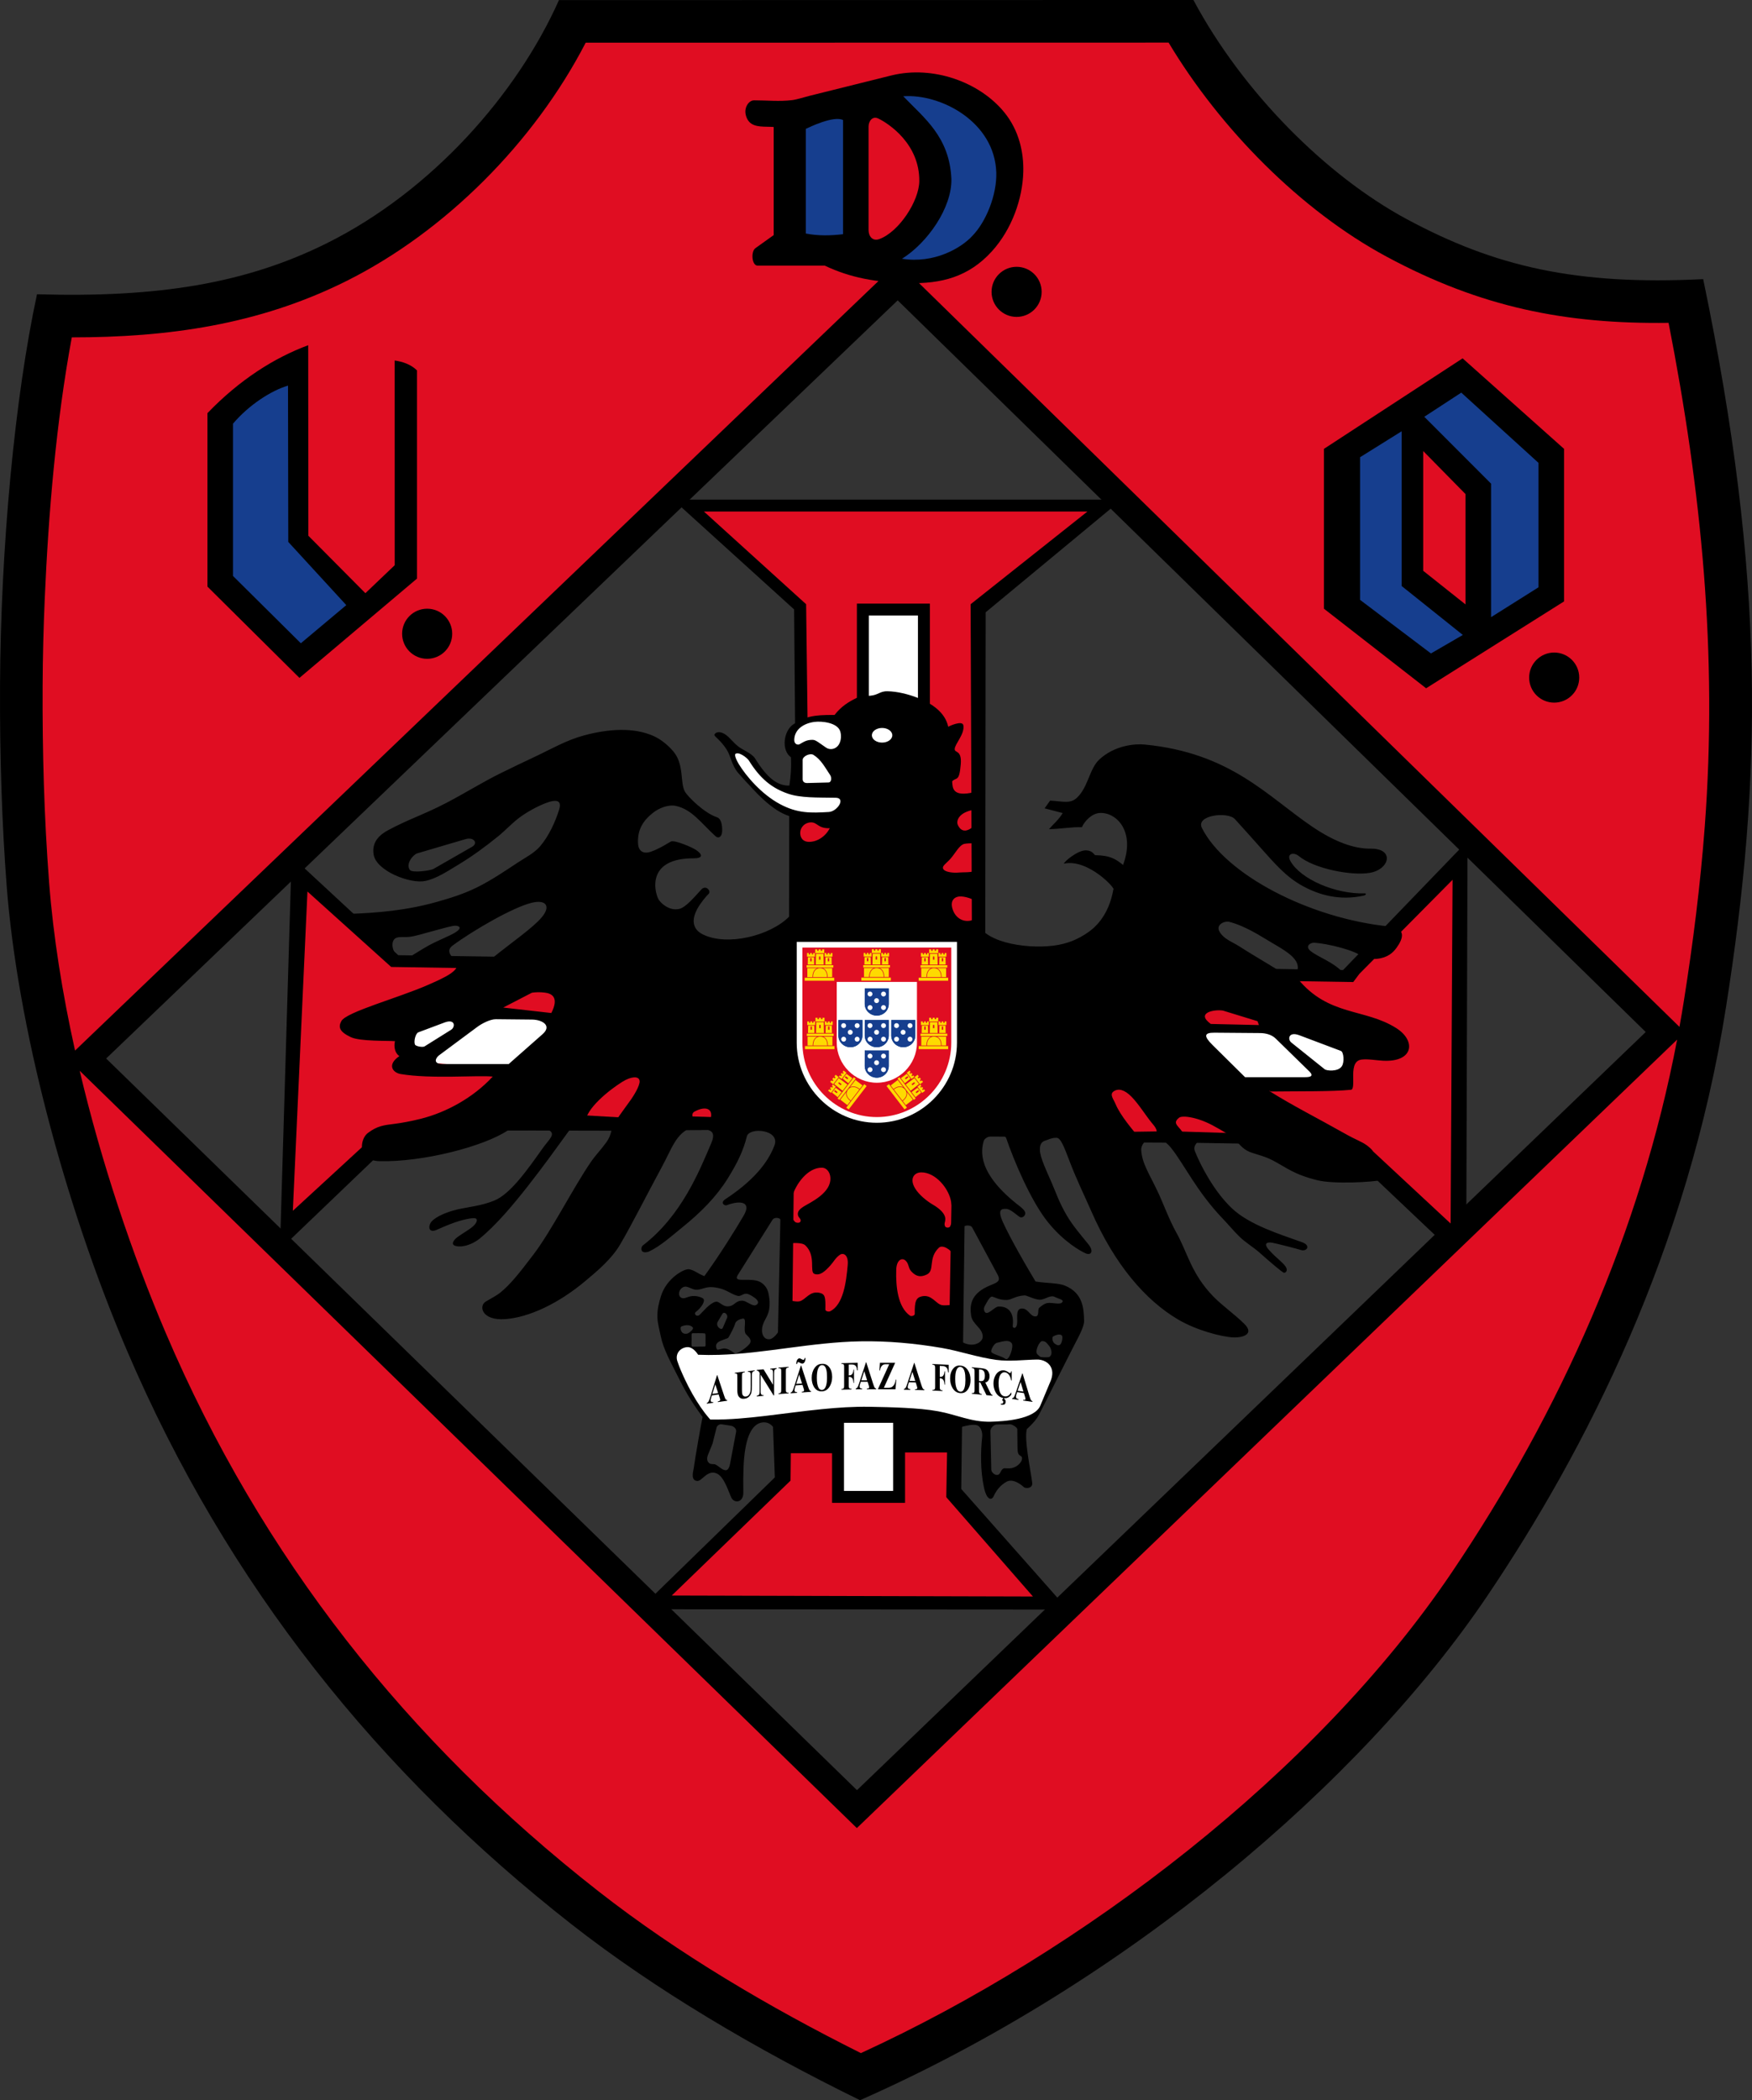 <?xml version="1.0" encoding="utf-8"?>
<!-- Generator: Adobe Illustrator 13.0.2, SVG Export Plug-In . SVG Version: 6.00 Build 14948)  -->
<!DOCTYPE svg PUBLIC "-//W3C//DTD SVG 1.0//EN" "http://www.w3.org/TR/2001/REC-SVG-20010904/DTD/svg10.dtd">
<svg version="1.0" id="Ebene_1" xmlns="http://www.w3.org/2000/svg" xmlns:xlink="http://www.w3.org/1999/xlink" x="0px" y="0px"
	 width="473.028px" height="566.929px" viewBox="0 0 473.028 566.929" enable-background="new 0 0 473.028 566.929"
	 xml:space="preserve">
<rect x="0" y="0" width="473.028" height="566.929" fill="#333333" stroke="none"/>
<path fill-rule="evenodd" clip-rule="evenodd" d="M9.99,79.435c32.455,0.949,56.278-2.82,78.343-13.825
	c28.37-14.149,51.323-40.295,62.583-65.583L322.211,0c13.34,24.963,35.924,47.493,57.619,59.167
	c23.828,12.821,45.753,17.89,80.019,16.183c16.867,81.057,15.966,134.438,6.152,196.569
	c-10.339,65.452-37.759,119.39-64.567,159.067C367.503,481.205,304.075,535.22,232.2,566.929
	c-28.073-13.734-55.313-29.816-77.744-47.369c-51.899-40.611-93.033-91.416-120.272-155.215
	C17.471,325.199,4.693,276.921,1.794,239.044c-1.273-16.632-1.875-35.081-1.786-53.954C0.187,147.784,3.99,107.223,9.99,79.435
	L9.99,79.435z M28.661,285.736L231.377,483.24l212.957-204.656L242.368,81.079L28.661,285.736L28.661,285.736z"/>
<path fill-rule="evenodd" clip-rule="evenodd" fill="#E00D22" d="M19.384,91.074c-4.25,22.987-6.302,47.5-7.302,70.497
	c-0.341,7.853-0.54,15.714-0.578,23.574c-0.083,17.66,0.404,35.411,1.752,53.022c1.115,14.57,3.572,29.966,7.006,45.424
	l222.159-212.75l211.026,206.365c0.423-2.354,0.823-4.714,1.197-7.081c2.464-15.595,4.448-31.255,5.629-47.003
	c3.498-46.62-0.878-90.543-9.77-135.971c-27.729,0.367-50.609-4.134-76.122-17.861c-23.252-12.511-44.994-34.612-58.868-57.793
	l-157.377,0.024c-13.908,26.911-37.909,51.027-64.674,64.376C69.777,87.71,45.21,91.076,19.384,91.074L19.384,91.074z
	 M21.514,289.044c5.849,24.709,14.088,49.346,23.242,70.787c25.827,60.492,65.174,110.291,116.784,150.676
	c21.661,16.949,46.215,31.369,70.893,43.713c59.683-27.379,122.89-75.52,159.476-129.67c29.488-43.645,51.063-92.143,60.907-143.914
	L231.342,493.478L21.514,289.044L21.514,289.044z"/>
<polygon fill-rule="evenodd" clip-rule="evenodd" fill="#E00D22" points="263.902,163.992 264.261,255.959 259.081,304.871 
	257.339,403.472 282.941,432.814 176.833,432.527 211.611,398.89 212.532,313.878 216.89,250.043 215.819,163.931 185.289,136.249 
	298.872,136.249 263.902,163.992 "/>
<polygon fill-rule="evenodd" clip-rule="evenodd" fill="#E00D22" points="106.336,259.194 364.457,263.244 365.631,261.677 
	394.047,233 393.472,334.484 368.196,310.97 352.033,308.314 316.028,307.205 302.887,307.4 300.683,306.73 171.287,302.744 
	169.484,303.595 156.518,302.851 154.462,302.226 123.537,301.273 102.791,307.523 77.025,331.226 81.35,236.692 106.336,259.194 
	"/>
<polygon fill-rule="evenodd" clip-rule="evenodd" points="231.354,162.938 251.058,162.938 251.058,195.251 231.354,195.251 
	231.354,162.938 "/>
<polygon fill-rule="evenodd" clip-rule="evenodd" fill="#FFFFFF" points="234.573,166.156 247.839,166.156 247.839,202.314 
	234.573,202.314 234.573,166.156 "/>
<path fill-rule="evenodd" clip-rule="evenodd" d="M266.122,165.285l-0.11,91.477l-5.337,54.292l-1.147,90.883l28.792,32.547
	l-115.653-0.082l36.53-35.586l-0.54-15.148l0.909-1.969l1.485-68.814l4.091-62.53l-0.737-85.845l-32.691-29.64h121.118
	L266.122,165.285L266.122,165.285z M190.056,138.088h103.539l-31.535,25.018l0.361,92.76l-5.177,48.891l-1.757,99.391l23.398,26.814
	l-97.518-0.262l32.074-31.023l0.928-85.725l4.359-63.858l-1.081-86.988L190.056,138.088L190.056,138.088z"/>
<path fill-rule="evenodd" clip-rule="evenodd" d="M107.518,257.846l255.111,4l33.598-34.835l-0.344,106.981l-5.788,1.934
	l-21.798-20.65l-15.261-6.252l-30.697-0.537l-15.253-0.074l-1.77-0.838l-30.212-0.738l-11.416-0.039l-1.478-0.537l-46.672-1.42
	l-47.987,0.389l-31.685-0.07l-1.28-1l-24.204-0.203l-34.799,33.34l3.155-106.131L107.518,257.846L107.518,257.846z M79.066,326.849
	l3.943-86.187l22.608,20.36l259.749,4.075l1.66-2.217l25.155-25.387l-0.525,92.788l-22.613-21.037l-16.832-2.768l-36.168-1.113
	l-12.896,0.191l-2.163-0.656l-130.082-4.008l-1.779,0.84l-12.28-0.705l-2.079-0.633l-31.471-0.969l-21.437,6.459L79.066,326.849
	L79.066,326.849z"/>
<path fill-rule="evenodd" clip-rule="evenodd" fill="#E00D22" d="M225.057,224.095c-1.266,2.449-3.756,4.28-6.568,4.311
	c-2.286,0.026-3.758-1.663-3.569-3.9c0.174-2.068,1.912-3.586,3.957-3.661c0.61-0.022,1.162,0.102,1.706,0.379
	c0.499,0.254,0.927,0.622,1.425,0.864c0.621,0.302,1.298,0.359,1.98,0.331l1.979-0.083L225.057,224.095L225.057,224.095z"/>
<path fill-rule="evenodd" clip-rule="evenodd" fill="#FFFFFF" d="M215.562,205.15c0-1.998,3.058-3.361,4.667-2.358
	c2.33,1.453,3.397,3.623,4.879,5.814c0.887,1.313,0.494,3.719-1.416,3.769l-5.719,0.148c-1.338,0.035-2.412-0.8-2.412-2.186V205.15
	L215.562,205.15z"/>
<path fill-rule="evenodd" clip-rule="evenodd" fill="#FFFFFF" d="M213.293,199.694c0.069-3.572,3.186-5.532,6.423-5.958
	c2.685-0.354,7.327,0.352,8.25,3.372c0.452,1.477,0.28,3.301-0.585,4.597c-1.088,1.628-3.297,2.203-4.952,1.089
	c-0.411-0.276-2.6-1.922-3.023-1.928c-1.337-0.02-1.869,0.423-2.973,1.04c-0.614,0.343-1.405,0.303-2.011-0.037
	C213.625,201.421,213.276,200.58,213.293,199.694L213.293,199.694z"/>
<polygon fill-rule="evenodd" clip-rule="evenodd" points="224.655,380.857 244.161,380.857 257.818,382.949 257.953,392.087 
	244.358,392.087 244.358,405.683 224.655,405.683 224.655,392.285 211.059,392.285 211.05,382.421 224.655,380.857 "/>
<polygon fill-rule="evenodd" clip-rule="evenodd" fill="#FFFFFF" points="227.874,384.076 241.14,384.076 241.14,402.464 
	227.874,402.464 227.874,384.076 "/>
<path fill-rule="evenodd" clip-rule="evenodd" fill="#FFFFFF" d="M197.806,202.647c1.061-0.895,2.546-0.27,3.552,0.381
	c0.605,0.392,1.424,1.045,1.809,1.662c2.558,4.109,5.334,6.876,9.97,8.474c1.733,0.598,3.709,0.795,5.531,0.895
	c2.323,0.127,4.664,0.103,6.99,0.14c0.897,0.014,1.788,0.329,2.207,1.183c0.734,1.496-0.597,3.257-1.764,4.095
	c-0.661,0.475-1.445,0.813-2.264,0.86c-5.307,0.305-8.978,0.332-13.839-2.287c-4.44-2.392-8.893-6.89-11.5-11.18
	C197.908,205.901,196.631,203.637,197.806,202.647L197.806,202.647z"/>
<polygon fill-rule="evenodd" clip-rule="evenodd" fill="#FFFFFF" points="108.449,273.524 111.209,286.537 143.542,288.902 
	152.416,274.702 122.847,272.534 108.449,273.524 "/>
<polygon fill-rule="evenodd" clip-rule="evenodd" fill="#FFFFFF" points="320.413,277.758 335.782,292.732 363.563,291.55 
	365.928,281.305 350.362,277.167 320.413,277.758 "/>
<path fill-rule="evenodd" clip-rule="evenodd" d="M133.034,290.615c-5.294,5.742-12.604,9.68-19.413,11.389
	c-2.809,0.705-5.217,1.129-7.14,1.371c-2.811,0.35-4.616,0.535-7.17,2.473c-1.603,1.217-2.325,4.537-0.6,6.275
	c0.94,0.947,2.498,1.293,3.692,1.324c11.684,0.307,28.192-3.945,34.73-8.318l10.854-0.154c2.322,1.078,0.256,2.555-1.532,5.078
	c-3.936,5.551-8.609,12.244-12.997,14.031c-3.574,1.455-7.006,1.713-9.941,2.395c-3.775,0.875-6.669,2.463-7.317,3.732
	c-0.693,1.359-0.087,2.52,1.538,1.838c1.28-0.537,3.305-1.484,5.305-2.148c2.49-0.826,4.913-1.295,5.487-0.939
	c0.464,0.287,0.193,1.301-1.106,2.322c-1.473,1.16-3.805,2.375-4.577,3.25c-1.248,1.412-0.272,1.914,1.236,1.928
	c1.25,0.01,2.222-0.361,3.019-0.676c0.585-0.23,1.701-0.854,2.4-1.426c1.934-1.582,4.421-3.992,6.963-6.865
	c8.041-9.088,17.157-22.467,18.164-23.564c0.679-0.74,2.75-0.199,3.451-0.926c-0.053-3.627,6.441-8.818,10.016-11.027
	c2.163-1.338,4.398-1.652,4.592-0.209c0.17,1.271-1.769,4.248-2.269,4.961c-1.372,1.955-2.931,3.977-4.164,5.875
	c-0.318,0.488-0.639,0.975-0.964,1.461c-0.34,2.08-0.709,3.064-1.691,4.43c-1.265,1.762-2.796,3.322-4.039,5.129
	c-4.841,7.045-10.582,18.52-15.575,25.088c-3.785,4.98-6.183,8.006-8.866,10.176c-1.22,0.986-2.5,1.564-3.994,2.479
	c-1.939,1.188-1.037,5.176,5.287,4.719c6.419-0.465,14.373-4.217,21.541-10.219c3.378-2.83,7.1-5.924,9.432-9.855
	c3.097-5.223,7.542-14.076,11.256-20.904c2.896-5.322,3.858-9.258,8.331-10.854c1.273-1.27-1.045-3.344,0.564-4.205
	c3.012-1.613,4.955-0.717,4.377,1.701c-0.149,0.627-0.4,1.355-0.733,2.168c-1.661,1.934,2.816,0.066,0.858,4.662
	c-3.239,7.6-8.074,19.676-18.518,27.648c-0.344,0.262-0.516,1.219-0.08,1.592c0.45,0.385,1.42,0.193,1.823,0
	c3.208-1.547,6.166-4.26,8.855-6.424c5.133-4.131,9.29-8.35,12.351-13.254c2.799-4.482,4.292-7.801,5.172-11.373
	c0.644-2.609,9.099-1.869,7.455,2.443c-1.929,5.061-6.165,9.842-13.301,14.529c-1.364,0.896-0.287,1.865,0.499,1.568
	c3.436-1.295,6.731-1.012,4.509,2.805c-2.075,3.561-6.526,10.732-10.629,16.361c-1.801-0.646-2.544-1.564-4.132-1.854
	c-1.178-0.217-6.058,2.293-7.599,7.281c-0.507,1.641-1.014,3.559-0.954,5.65c0.046,1.629,0.551,3.363,0.914,5.158
	c0.716,3.541,2.717,7.025,4.538,10.682c1.938,3.893,3.567,6.762,6.751,11.127c-0.361,1.545-2.065,11.314-2.399,13.898
	c-0.067,0.525-0.967,3.27,0.998,3.357c1.278,0.059,2.783-3.273,5.38-1.947c1.931,0.986,3.078,5.008,3.79,6.449
	c0.816,1.65,3.269,1.346,3.232-1.381c-0.071-5.266,0.047-8.742,0.504-11.584c1.006-6.252,3.392-7.365,5.111-7.365
	c1.453-0.002,2.485,0.957,3.396,2.77c1.198-0.254,3.107-3.824,3.952-3.092c3.212,2.785,10.97-0.316,12.814-0.318l17.531-0.008
	c4.271-0.775,9.879,3.283,14.236,2.334c0.219-0.047,4.484-1.643,5.863-0.758c0.826,0.529,1.204,1.938,1.088,2.973
	c-0.455,4.033-0.49,9.129,0.451,13.568c0.791,3.732,2.121,3.572,2.607,2.535c0.734-1.563,1.678-2.914,3.481-3.953
	c1.803-1.039,4.141,0.904,4.612,1.367c0.603,0.592,2.532,0.406,2.353-1.082c-0.4-3.314-2.227-11.689-1.45-14.51
	c1.645-1.486,2.702-2.75,3.334-3.998l9.193-18.141c1.267-2.502,2.979-5.414,2.932-7.125c-0.091-3.271-0.268-7.463-5.191-9.471
	c-1.812-0.738-4.652-0.604-7.91-1.1c-4.514-7.477-7.762-13.625-8.876-16.15c-1.594-3.611,0.008-3.426,0.747-3.469
	c1.303-0.074,2.849,1.578,3.83,2.18c0.643,0.396,1.552-0.24,1.511-1.037c-0.032-0.619-0.854-1.363-1.355-1.746
	c-11.65-8.889-10.647-15.078-9.844-17.758c0.49-1.631,5.563-2.184,6.054-0.734c1.958,5.777,6.611,16.939,11.296,22.723
	c4.401,5.434,8.905,7.822,10.128,8.375c1.469,0.664,2.322-0.521,0.776-2.428c-2.041-2.518-4.281-5.115-5.801-7.715
	c-2.208-3.781-2.926-6.176-4.114-8.883c-2.284-5.201-3.455-7.691-3.145-9.723c0.241-1.582,1.379-1.619,2.011-1.883
	c0.674-0.279,1.385-0.557,2.391-0.557c1.188,0,2.016,2.264,3.739,6.766c1.741,4.549,3.767,8.67,5.75,13.186
	c6.242,14.223,14.514,23.895,23.393,29.111c4.98,2.926,11.693,4.676,14.936,4.83c2.17,0.102,5.958-0.738,2.838-3.756
	c-2.923-2.826-5.88-4.818-8.336-7.355c-5.897-6.09-6.938-11.834-9.875-17.086c-2.06-3.684-3.619-8.105-5.133-11.273
	c-2.362-4.945-4.196-7.566-4.403-11.135c-0.079-1.355,1.189-2.721,2.213-3.225c-0.119-0.598-3.563-0.496-3.424-0.855
	c-0.872-1.139-4.385-5.102-5.738-8.367c-0.53-1.277-1.653-2.533-0.522-3.344c1.332-0.955,2.997-0.438,4.795,1.363
	c1.913,1.916,3.963,5.211,5.473,7.047c0.98,1.191,2.013,2.188,0.919,3.992c0.325-0.102,2.425,0.43,4.381,2.875
	c3.486,4.357,6.854,11.666,13.866,19.004c1.574,1.646,3.046,3.428,4.554,4.9c1.587,1.551,3.9,2.969,5.294,4.207
	c3.562,3.166,5.988,5.15,6.554,5.486c0.436,0.258,1.177-0.289,0.848-1.158c-0.485-1.287-2.656-2.59-4.774-5
	c-1.527-1.738-0.415-2.121,0.938-1.887c0.918,0.158,6.733,1.625,7.69,1.957c1.555,0.535,2.979-1.164,0.29-2.119
	c-6.106-2.172-14.178-4.699-18.841-9.098c-4.868-4.59-8.521-11.672-10.012-15.43c-0.629-1.584,0.757-2.508,2.138-3.934l-5.118-0.533
	c-0.935-2.221-3.478-2.893-1.281-4.598c0.887-0.689,5.245-0.15,9.826,2.512c0.25,0.146,1.988,1.035,4.713,2.818
	c0.918,0.746,1.967,2.533,3.698,3.521c1.731,0.99,4.147,1.18,7.012,2.668c3.74,1.943,5.578,3.756,12.07,5.369
	c4.355,1.084,14.668,0.557,17.767-0.102c4.752,0.855-3.461-6.49-2.863-6.994c0.545-0.461-0.194-1.338-1.739-2.457
	c-1.099-0.795-3.195-1.615-4.936-2.596c-8.868-4.994-14.688-7.854-21.255-11.969c0.283-0.014,0.273,0.174,0.56,0.17
	c7.126-0.098,16.487,0.053,21.554-0.471c0.651-0.066,0.615-1.535,0.59-3.211c-0.031-2.154,0.018-4.648,2.245-4.941
	c1.688-0.221,3.904,0.207,5.774,0.307c8.275,0.445,9.028-5.346,3.642-8.778c-8.497-5.414-18.3-3.155-26.624-13.334
	c-0.874-0.543-3.61-1.28-4.465-1.813c-4.424-2.761-8.253-4.944-11.377-6.976c-1.084-0.705-2.677-1.417-3.587-2.104
	c-0.877-0.662-1.266-1.138-1.589-1.633c-1.4-2.146,1.384-3.142,2.453-2.867c1.708,0.438,4.548,1.385,9.392,4.361
	c5.49,3.375,10.728,5.581,8.763,9.71c-1.441,0.938,14.803,1.905,13.668,0.715c-0.396-0.416-0.791-0.825-1.18-1.225
	c-2.769-2.842-6.416-3.913-8.634-5.671c-1.518-1.203-0.2-2.299,1.062-2.227c3.23,0.185,11.259,2.013,12.967,3.896
	c1.455,0.365,2.798,0.562,3.912,0.444c2.926-0.31,4.344-1.686,5.285-2.987c1.799-2.484,2.696-5.282-1.979-5.75
	c-21.571-2.164-44.214-14.026-50.567-26.56c-1.777-3.508,6.968-4.514,8.886-2.434c2.536,2.751,4.472,4.986,6.759,7.532
	c4.026,4.482,6.991,8.067,11.666,10.602c4.391,2.381,9.912,3.978,16.426,2.52c0.533-0.12,0.732-0.613,0.188-0.595
	c-7.862,0.255-17.286-3.84-20.031-8.704c-1.158-2.055,0.885-2.508,2.252-1.373c4.177,3.467,14.361,5.407,19.269,4.52
	c5.321-0.962,6.599-6.588,0.13-6.511c-4.487,0.054-9.718-1.846-15.669-5.867c-12.186-8.233-22.07-19.997-45.407-22.245
	c-2.59-0.25-8.072,0.234-12.176,4.042c-2.718,2.521-3.013,7.589-6.135,10.407c-1.793,1.617-3.781,0.867-7.153,0.691l-1.483,2.084
	l4.878,1.276c-1.031,1.8-2.689,3.138-3.698,4.345c3.169-0.037,6.266-0.646,8.882-0.52c0.774-1.748,2.729-3.706,4.765-3.842
	c4.482-0.298,9.738,4.869,6.357,14.023c-1.934-1.519-3.341-2.58-7.557-2.637c-0.733-0.839-1.241-1.26-2.496-1.295
	c-2.18-0.061-5.864,3.033-5.925,3.59c6.605-1.452,14.293,7.043,13.346,6.982c-0.931,5.275-3.351,9.134-6.803,11.542
	c-2.43,1.695-5.376,3.125-9.438,3.618c-7.755,0.942-19.859-1.004-20.858-7.367c-2.31,1.459-5.281,0.573-6.282-2.437
	c-0.863-2.594,0.731-3.588,2.347-3.489c1.831,0.112,3.731,1.054,4.766,1.622l-0.649-8.567c-1.894,0.554-3.412,0.367-4.613,0.477
	c-1.96,0.179-3.763-0.16-4.276-0.783c-0.746-0.905,0.722-1.624,1.91-3.008c1.267-1.474,2.323-3.598,3.637-3.927
	c0.561-0.141,1.9-0.201,2.88-0.128l0.179-5.117c-3.057,3.059-4.363,1.104-4.804,0.081c-0.441-1.024,0.181-3.384,4.521-4.088
	l-0.022-4.735c-6.117,1.496-5.872-1.287-6.012-2.902c1.138-1.227,1.917,0.299,2.32-4.593c0.331-4.006-1.675-2.974-1.634-4.131
	c0.051-1.401,2.719-3.986,2.347-6.375c-0.23-1.486-3.855,0.192-4.096,0.374c-0.776-3.742-4.17-6.228-8.288-7.832
	c-2.471-0.962-5.435-1.712-8.133-1.765c-1.719-0.034-2.371,0.785-3.858,1.093c-1.533,0.317-2.981,0.009-4.396,0.688
	c-2.2,1.057-4.189,2.284-6.015,4.619c-5.971-0.047-7.843,0.493-11.006,2.451c-2.791,1.727-3.438,7.116-0.756,8.982
	c0.117,2.544-0.028,5.089-0.436,7.633c-3.272,0.112-6.095-2.196-9.255-7.314c-0.876-1.418-3.388-2.304-4.6-3.286
	c-1.406-1.139-2.233-2.361-3.333-3.124c-1.967-1.364-3.155-0.357-3.035,0.139c0.095,0.39,1.914,1.605,3.396,4.03
	c1.015,1.658,1.296,4.198,3.043,6.183c4.925,5.593,9.209,10.154,13.742,11.601l-0.042,27.174c-5.11,5.141-16.678,8.029-23.269,4.776
	c-1.444-0.712-5.316-3.22,1.103-10.489c0.285-0.323,1.115-0.783,0.379-1.667c-0.647-0.778-1.481-0.417-1.858-0.01
	c-1.822,1.971-4.194,4.838-5.946,5.266c-2.921,0.713-5.321-1.863-5.71-2.673c-1.233-2.561-2.782-10.998,9.49-10.967
	c2.52,0.006,2.625-0.965,0.69-2.266c-1.038-0.697-5.589-2.681-6.732-2.292c-0.29,0.099-2.995,1.929-5.485,2.786
	c-1.658,0.571-3.333,0.164-3.439-2.32c-0.153-3.577,1.257-5.956,3.959-8.136c1.717-1.385,4.29-2.354,6.282-1.919
	c4.289,0.938,6.767,4.588,10.637,8.138c0.895,0.821,1.802,0.142,1.841-1.332s-0.2-3.351-1.398-3.743
	c-3.427-1.124-7.935-5.583-8.695-6.989c-1.307-2.415-0.117-7.396-3.176-10.891c-1.481-1.692-3.255-3.147-5.224-4.037
	c-5.445-2.462-12.391-1.919-18.806-0.18c-4.902,1.329-8.822,3.675-13.17,5.711c-3.083,1.444-6.181,2.936-9.269,4.454
	c-4.963,2.44-9.902,5.543-14.711,8.039c-6.383,3.313-10.081,4.336-15.764,7.393c-1.807,0.972-4.576,2.918-3.868,6.669
	c0.816,4.327,9.806,7.871,13.922,7.022c3.043-0.627,6.123-2.706,8.905-4.38c3.799-2.288,7.276-4.845,10.788-7.69
	c1.925-1.56,3.657-3.47,5.594-4.932c2.195-1.657,5.092-3.217,7.418-4.081c4.041-1.499,3.842,0.493,3.449,1.774
	c-1.053,3.432-2.811,7.174-5.093,9.882c-1.596,1.893-3.945,3.051-6.088,4.461c-3.254,2.142-7.087,4.768-11.052,6.724
	c-3.499,1.726-7.081,2.843-10.769,3.886c-8.377,2.369-16.34,2.966-23.154,3.223l11.626,12.806c0.139,0.056,2.068-0.355,1.722-0.583
	c-2.506-1.651-2.912-5.211-1.042-5.787c1.017-0.313,2.014-0.045,3.596-0.237c1.396-0.168,3.249-0.761,5.975-1.489
	c2.012-0.538,4.33-1.212,5.657-1.445c0.908-0.159,1.464,0.072,1.651,0.276c0.365,0.399-0.3,1.021-1.088,1.5
	c-1.711,1.04-4.729,2.164-7.161,3.503c-2.432,1.34-4.328,2.699-5.468,3.223c-1.826,0.838,3.281,1.456,4.027,1.417
	c3.172-0.163,6.481-0.513,8.442-0.831c-2.123-1.884-1.587-3.026-0.514-3.816c5.693-4.191,16.269-10.274,21.27-11.507
	c3.938-0.971,5.3,0.938,2.709,3.967c-2.477,2.894-7.414,6.21-13.719,11.289c-1.64,1.321-7.167-0.252-9.049,0.815
	c0.619,2.301-3.143,4.018-8.188,6.216c-7.872,3.429-21.768,7.186-23.104,9.645c-0.87,1.601-0.552,2.871,2.562,4.335
	c2.519,1.186,9.988,0.928,11.92,1.083c-0.162,0.619-0.486,2.817,1.182,4.04c-3.403,2.311-1.807,4.424,0.296,4.826
	C116.4,291.318,128.836,290.203,133.034,290.615L133.034,290.615z M256.806,324.488c-0.547-3.619-4.219-8.063-8.091-8.012
	c-1.934,0.025-3.204,1.701-1.666,4.283c1.016,1.705,3.151,3.455,4.808,4.414c1.876,1.086,3.308,2.447,3.362,3.756
	c0.045,1.047-0.387,1.268-0.079,2.063c0.2,0.518,1.231,0.52,1.428,0l0.873-2.301L256.806,324.488L256.806,324.488z M213.825,323.218
	c0.951-3.533,4.218-8.063,8.091-8.012c1.934,0.025,3.125,2.811,1.586,5.395c-1.015,1.705-2.992,3.059-4.648,4.018
	c-1.876,1.086-3.387,1.732-3.442,3.041c-0.045,1.047,1.021,1.268,0.714,2.063c-0.2,0.518-1.249,0.441-1.586,0l-1.825-2.379
	L213.825,323.218L213.825,323.218z M257.94,339.273c-1.271-2.143-3.519-3.34-4.447-2.461c-3.008,2.852-1.012,6.176-3.258,7.232
	c-1.461,0.686-2.74,0.76-4.231-0.883c-0.896-0.984-0.538-2.293-1.807-3.092c-0.683-0.43-2.144-0.074-2.223,2.779
	c-0.128,4.57,0.455,10.037,3.733,12.313c0.372,0.26,1.281-0.025,1.271-0.477c-0.071-3.414,0.362-4.436,1.986-4.764
	c2.621-0.531,3.714,2.064,5.321,2.383c0.832,0.164,2.012-0.027,2.859-0.08C257.411,347.087,257.676,344.41,257.94,339.273
	L257.94,339.273z M212.513,335.703c1.271-0.158,3.994-0.404,4.923,0.475c3.009,2.852,1.011,7.207,2.464,7.707
	c1.527,0.527,2.819-0.664,4.312-2.309c0.895-0.986,1.41-2.135,2.679-2.934c0.683-0.43,2.223-0.076,1.985,2.779
	c-0.379,4.555-1.168,10.83-4.765,12.551c-0.408,0.195-1.28-0.023-1.271-0.477c0.072-3.414-0.045-4.197-1.669-4.527
	c-2.622-0.531-3.714,1.986-5.321,2.305c-0.833,0.164-1.695-0.107-2.542-0.16C213.042,345.976,212.778,340.839,212.513,335.703
	L212.513,335.703z M284.336,360.765c-0.328,0.18-0.25,1.439,0.375,1.891c0.398,0.287,0.934,0.701,1.47,0.357
	c0.528-0.34,0.838-2.094,0.541-2.467C286.199,359.888,284.93,360.439,284.336,360.765L284.336,360.765z M186.953,359.896
	c-0.356,0.004-0.201,1.023-0.228,1.982c-0.024,0.846-0.112,1.643,0.248,1.646c0.832,0.01,2.512-0.012,3.324-0.039
	c0.313-0.01,0.18-0.83,0.187-1.699s0.074-1.787-0.159-1.834C189.803,359.849,187.546,359.89,186.953,359.896L186.953,359.896z
	 M193.777,356.812c-0.684,1.166,0.998,2.5,1.361,1.654l1.155-2.686c0.391-0.91-0.783-1.92-1.273-1.082L193.777,356.812
	L193.777,356.812z M183.956,358.078c-0.341,0.152-0.25,1.281,0.375,1.732c0.398,0.287,1.091,0.346,1.627,0.002
	c0.528-0.338,1.39-1.107,1.093-1.479C186.528,357.675,185.298,357.476,183.956,358.078L183.956,358.078z M281.31,362.029
	c-0.635,0.014-2.163,2.912-1.104,3.676c0.494,0.357,0.452,0.535,0.869,0.617s1.294,0.07,1.892,0.057
	c0.502-0.014,0.868-0.5,0.92-1.098c0.06-0.678-0.25-1.502-0.604-1.947C282.395,362.218,282.115,362.013,281.31,362.029
	L281.31,362.029z M269.082,362.505c-0.302,0.063-0.738,0.553-1.04,1.074c-0.389,0.67-0.582,1.301-0.261,1.533
	c0.991,0.715,2.512,0.9,3.747,1.738c0.888,0.602,2.285-3.428,1.617-4.268C272.257,361.466,270.48,362.21,269.082,362.505
	L269.082,362.505z M200.476,355.951c-0.776,0.162-1.764,0.568-1.974,1.293c-0.331,1.137-1.191,2.711-1.828,3.813
	c-0.193,0.334-2.154,0.68-2.92,1.365c-0.767,0.686-0.285,1.66-0.18,1.828c0.196,0.313,1.337-0.309,2.143-0.236
	c1.036,0.094,2.014,0.871,2.708,1.342c0.443,0.301,3.777-1.9,4.153-2.938s-0.861-1.859-1.195-2.279
	C200.495,359.023,201.873,355.658,200.476,355.951L200.476,355.951z M284.671,350.06c-1.151-0.547-2.588,0.826-3.979,0.787
	c-1.391-0.041-3.478-1.189-4.048-1.162c-2.431,0.117-3.576,1.209-4.82,1.227c-2.056,0.031-2.973-0.652-3.918-0.896
	c-0.714-0.186-1.719,2.043-2.083,2.646c-0.313,0.52-0.147,1.574,0.395,1.736c0.866,0.258,2.362-1.621,3.271-1.693
	c1.921-0.154,4.485,0.797,3.936,5.264c-0.069,0.568,1.05,0.98,1.204-0.85c0.121-1.441-0.521-4.105,1.527-3.883
	c1.589,0.172,2.052,2.287,3.547,2.105c0.879-0.107,0.46-1.738,0.802-2.219c0.104-0.145,1.354-1.225,2.237-1.371
	c1.434-0.236,3.676,0.646,4.139-0.352C287.158,350.798,285.965,350.675,284.671,350.06L284.671,350.06z M184.47,347.453
	c1.152-0.547,2.273,0.748,3.663,0.707c1.391-0.041,2.452-0.896,4.442-0.688c3.521,0.369,4.365,1.73,6.555,2.334
	c0.843,0.232,1.474-0.654,2.419-0.582c0.736,0.057,2.336,1.082,2.793,1.621c0.708,0.834,0.148,1.336-0.394,1.498
	c-0.867,0.258-2.44-1.146-3.35-1.219c-1.921-0.154-2.118,1.191-3.62,1.471c-1.996,0.371-2.631-1.488-3.835-1.178
	c-1.549,0.398-3.38,2.686-4.178,3.447c-0.863,0.826-1.745-0.213-1.104-0.709c1.59-1.229,2.606-2.965,2.038-3.563
	c-0.341-0.359-1.669-0.83-2.948-0.738c-1.449,0.104-2.307,1.09-3.27,0.279C183.113,349.656,183.175,348.066,184.47,347.453
	L184.47,347.453z M192.292,382.042c12.677,0.145,28.094-3.697,42.581-3.443c5.284,0.094,13.235,0.256,18.627,1.234
	c5.393,0.98,8.72,2.934,14.009,2.797c5.741-0.148,11.301-1.215,12.315-3.645l2.759-6.602c1.296-3.102-0.938-4.262-2.563-4.236
	c-3.747,0.064-7.233,0.605-11.192,0.078c-4.825-0.641-9.722-2.361-14.753-3.227c-7.354-1.266-14.692-1.896-21.801-1.768
	c-15.275,0.277-29.739,4.365-44.465,3.588c-0.304-0.596-1.312-2.111-2.211-2.029c-1.775,0.164-1.841,1.639-1.631,2.273
	C184.688,369.242,187.827,376.863,192.292,382.042L192.292,382.042z M211.243,330.531c-0.062-2.16-2.187-2.025-2.657-1.279
	l-9.348,14.857c-1.408,2.238,2.323,0.852,5.237,1.646c1.325,0.361,2.56,1.564,2.93,3.078c0.489,2,0.437,3.42,0.271,4.531
	c-0.365,2.447-1.959,3.41-1.943,5.801c0.008,1.32,0.688,2.43,1.968,2.361c1.389-0.074,3.283-2.85,3.444-4.23
	C212.29,347.457,211.526,340.431,211.243,330.531L211.243,330.531z M259.42,332.597c0.062-2.158,2.633-2.055,3.051-1.279
	l6.888,12.791c1.253,2.328-1.155,2.188-3.762,3.713c-3.374,1.975-3.811,4.541-3.397,7.314c0.365,2.447,3.14,3.311,3.125,5.701
	c-0.009,1.32-1.839,2.484-3.838,2.066c-3.476-0.725-1.808-2.555-1.969-3.936C258.373,349.128,259.137,342.498,259.42,332.597
	L259.42,332.597z M193.47,385.343l-1.084,4.33l-0.966,2.389c-0.328,0.811-0.979,2.035,0.079,2.924
	c0.459,0.387,1.208,0.1,1.752,0.387c0.907,0.479,1.667,1.43,2.666,1.51c0.686,0.055,1.055-0.982,1.183-1.66l1.657-8.771
	c0.143-0.756-0.66-1.473-1.42-1.582c-0.685-0.098-1.855-0.297-2.524-0.395C194.265,384.396,193.604,384.808,193.47,385.343
	L193.47,385.343z M274.662,385.818l0.059,5.199c0.026,2.4,1.053,1.623,1.203,2.467c0.186,1.041-1.15,2.451-2.632,2.787
	c-1.152,0.262-2.03-0.043-2.354,0.129c-0.906,0.479-0.722,1.668-1.719,1.748c-0.686,0.053-1.563-0.736-1.578-1.424l-0.236-10.432
	c-0.018-0.768,0.818-1.631,1.577-1.738c0.684-0.098,2.96,0.016,3.629-0.08C273.156,384.396,274.656,385.267,274.662,385.818
	L274.662,385.818z M238.158,196.506c1.524,0,2.761,0.885,2.761,1.976s-1.236,1.976-2.761,1.976c-1.525,0-2.761-0.885-2.761-1.976
	S236.633,196.506,238.158,196.506L238.158,196.506z M214.443,199.716c0.055-2.838,2.571-4.465,5.423-4.841
	c2.036-0.268,6.272,0.186,7.001,2.569c0.293,0.957,0.318,2.483-0.442,3.622c-0.862,1.291-2.413,1.408-3.354,0.774
	c-1.943-1.309-2.782-2.111-3.648-2.124c-1.674-0.025-2.402,0.543-3.55,1.186C215.436,201.146,214.419,200.958,214.443,199.716
	L214.443,199.716z M216.711,205.15v5.187c0,0.523,0.315,1.061,1.232,1.037l5.72-0.148c0.917-0.024,0.868-1.42,0.493-1.976
	c-1.416-2.093-2.428-4.168-4.536-5.483C218.739,203.218,216.711,204.112,216.711,205.15L216.711,205.15z M224.035,223.567
	c-1.146,2.218-3.322,3.665-5.56,3.689c-1.754,0.02-2.529-1.249-2.411-2.654c0.105-1.255,1.151-2.547,2.854-2.608
	C220.713,221.929,220.833,223.702,224.035,223.567L224.035,223.567z M198.547,203.526c-0.199,0.168-0.049,1.13,0.933,2.748
	c1.876,3.088,6.009,8.042,11.063,10.765c4.777,2.573,8.394,2.43,13.227,2.151c2.319-0.134,4.678-3.797,1.869-3.842
	c-4.966-0.079-9.5,0.067-12.877-1.097c-4.342-1.498-7.492-4.007-10.571-8.954C201.739,204.571,199.417,202.793,198.547,203.526
	L198.547,203.526z M127.453,228.586l-10.381,5.952c-0.866,0.497-5.781,1.153-6.404,0.306c-1.217-1.653,0.889-4.167,1.976-4.487
	l13.038-3.838C127.917,225.861,129.179,227.596,127.453,228.586L127.453,228.586z M350.818,279.459l11.218,4.231
	c0.726,0.274,1.034,2.993,0.228,4.168c-1.046,1.521-4.11,1.18-4.582,0.801l-9.028-7.232
	C347.579,280.566,347.886,278.354,350.818,279.459L350.818,279.459z M120.024,276.015l-7.085,2.657
	c-0.727,0.272-1.276,2.379-0.916,3.282c0.195,0.492,2.101,0.828,2.614,0.507l7.158-4.478
	C122.963,277.253,122.96,274.915,120.024,276.015L120.024,276.015z M339.896,276.704l-12.989-0.295
	c-4.171-3.031,0.928-3.99,3.28-3.609l9.336,2.865L339.896,276.704L339.896,276.704z M135.867,271.981l12.989,1.476
	c2.197-4.33,0.043-5.284-1.771-5.511c-1.349-0.169-2.578-0.114-3.477,0.032L135.867,271.981L135.867,271.981z M352.393,290.775
	h-16.236l-8.758-8.659c-2.454-2.427-2.338-3.368,0.492-3.346l12.301,0.099c1.533,0.012,3.135,0.405,4.23,1.476l8.562,8.364
	C353.711,289.421,355.382,290.775,352.393,290.775L352.393,290.775z M119.63,287.234h17.712l9.151-8.07
	c2.589-2.283-0.022-3.907-2.854-3.936l-9.742-0.098c-1.535-0.016-3.787,1.152-5.019,2.066l-10.332,7.674
	C117.729,285.48,116.641,287.234,119.63,287.234L119.63,287.234z"/>
<path fill-rule="evenodd" clip-rule="evenodd" fill="#FFFFFF" d="M236.741,303.083c-11.902,0-21.635-9.732-21.635-21.634v-27.196
	h43.271v27.196C258.376,293.351,248.643,303.083,236.741,303.083L236.741,303.083z"/>
<path fill-rule="evenodd" clip-rule="evenodd" fill="#E00D22" d="M256.836,255.794h-40.19v25.655
	c0,11.052,9.043,20.095,20.095,20.095c11.052,0,20.095-9.043,20.095-20.095V255.794L256.836,255.794z"/>
<path fill-rule="evenodd" clip-rule="evenodd" fill="#FFFFFF" d="M247.57,265.06h-21.659v16.39c0,5.937,4.892,10.83,10.83,10.83
	s10.83-4.893,10.83-10.83V265.06L247.57,265.06z"/>
<path fill-rule="evenodd" clip-rule="evenodd" fill="#FEDA00" d="M235.397,256.232l0.54,0.001v0.394h0.395v-0.403l0.553,0.001v0.401
	h0.395v-0.403l0.554,0l-0.001,1.043h-2.43L235.397,256.232L235.397,256.232z M237.632,257.436l0.058,2.919l-2.146,0.002l0.066-2.921
	H237.632L237.632,257.436z M236.422,258.35c-0.012-0.283,0.386-0.287,0.382,0v0.693h-0.382V258.35L236.422,258.35z"/>
<path fill-rule="evenodd" clip-rule="evenodd" fill="#FEDA00" d="M235.313,257.239l-0.472,0.001v0.374h-0.345v-0.382l-0.483,0.002
	v0.38l-0.346,0v-0.381h-0.484l0.001,0.978h2.125L235.313,257.239L235.313,257.239z M233.427,258.378l-0.049,1.974l1.737,0.001
	l-0.044-1.976H233.427L233.427,258.378z M234.445,258.784c0.012-0.283-0.386-0.287-0.382,0v0.694h0.382V258.784L234.445,258.784z"/>
<path fill-rule="evenodd" clip-rule="evenodd" fill="#FEDA00" d="M240.049,257.239l-0.472,0.001v0.374h-0.345v-0.382l-0.483,0.002
	v0.38l-0.346,0v-0.381h-0.484l0.001,0.978h2.124L240.049,257.239L240.049,257.239z M238.163,258.378l-0.049,1.974l1.737,0.001
	l-0.044-1.976H238.163L238.163,258.378z M239.182,258.784c0.011-0.283-0.387-0.287-0.383,0v0.694h0.383V258.784L239.182,258.784z"/>
<polygon fill-rule="evenodd" clip-rule="evenodd" fill="#FEDA00" points="233.071,260.529 240.289,260.529 240.289,261.16 
	233.071,261.16 233.071,260.529 "/>
<polygon fill-rule="evenodd" clip-rule="evenodd" fill="#FEDA00" points="232.559,263.896 240.526,263.896 240.526,264.718 
	232.559,264.718 232.559,263.896 "/>
<path fill-rule="evenodd" clip-rule="evenodd" fill="#FEDA00" d="M233.269,261.331h2.607c-0.859,0.376-1.232,1.363-1.228,2.388
	v0.009h-1.379V261.331L233.269,261.331z M237.511,261.331h2.462v2.397h-1.23v-0.068
	C238.749,262.644,238.357,261.697,237.511,261.331L237.511,261.331z M238.582,263.728h-3.773v-0.01
	c-0.005-1.211,0.535-2.388,1.885-2.385c1.323,0.002,1.895,1.119,1.888,2.326V263.728L238.582,263.728z"/>
<path fill-rule="evenodd" clip-rule="evenodd" fill="#FEDA00" d="M250.869,274.726l0.54,0.001v0.394h0.395v-0.403l0.554,0.001v0.401
	h0.396v-0.403l0.553,0l-0.001,1.043h-2.43L250.869,274.726L250.869,274.726z M253.104,275.929l0.058,2.919l-2.146,0.002l0.065-2.921
	H253.104L253.104,275.929z M251.896,276.843c-0.012-0.283,0.386-0.288,0.382,0v0.693h-0.382V276.843L251.896,276.843z"/>
<path fill-rule="evenodd" clip-rule="evenodd" fill="#FEDA00" d="M250.785,275.733l-0.472,0.001v0.374h-0.345v-0.382l-0.484,0.001
	v0.381h-0.345v-0.382l-0.484,0l0.001,0.978h2.124L250.785,275.733L250.785,275.733z M248.899,276.872l-0.049,1.975l1.737,0
	l-0.044-1.975H248.899L248.899,276.872z M249.918,277.278c0.011-0.283-0.387-0.288-0.383,0v0.693h0.383V277.278L249.918,277.278z"/>
<path fill-rule="evenodd" clip-rule="evenodd" fill="#FEDA00" d="M255.521,275.733l-0.472,0.001v0.374h-0.345v-0.382l-0.483,0.001
	v0.381h-0.346v-0.382l-0.484,0l0.001,0.978h2.124L255.521,275.733L255.521,275.733z M253.636,276.872l-0.049,1.975l1.737,0
	l-0.044-1.975H253.636L253.636,276.872z M254.654,277.278c0.011-0.283-0.387-0.288-0.383,0v0.693h0.383V277.278L254.654,277.278z"/>
<polygon fill-rule="evenodd" clip-rule="evenodd" fill="#FEDA00" points="248.544,279.023 255.762,279.023 255.762,279.653 
	248.544,279.653 248.544,279.023 "/>
<polygon fill-rule="evenodd" clip-rule="evenodd" fill="#FEDA00" points="248.031,282.39 255.999,282.39 255.999,283.211 
	248.031,283.211 248.031,282.39 "/>
<path fill-rule="evenodd" clip-rule="evenodd" fill="#FEDA00" d="M248.741,279.825h2.607c-0.859,0.376-1.232,1.362-1.229,2.387v0.01
	h-1.379V279.825L248.741,279.825z M252.984,279.825h2.462v2.396h-1.23v-0.068C254.222,281.137,253.83,280.191,252.984,279.825
	L252.984,279.825z M254.055,282.222h-3.773v-0.01c-0.005-1.212,0.534-2.388,1.886-2.386c1.322,0.002,1.895,1.119,1.888,2.327
	V282.222L254.055,282.222z"/>
<path fill-rule="evenodd" clip-rule="evenodd" fill="#FEDA00" d="M224.138,292.064l0.33-0.428l0.313,0.238l0.24-0.313l-0.32-0.244
	l0.338-0.439l0.318,0.246l0.24-0.314l-0.319-0.246l0.337-0.438l0.827,0.635l-1.48,1.928L224.138,292.064L224.138,292.064z
	 M226.453,291.023l2.351,1.732l-1.305,1.703l-2.277-1.83L226.453,291.023L226.453,291.023z M226.442,292.539
	c-0.231-0.162,0.007-0.48,0.233-0.303l0.55,0.422l-0.233,0.305L226.442,292.539L226.442,292.539z"/>
<path fill-rule="evenodd" clip-rule="evenodd" fill="#FEDA00" d="M224.886,292.744l-0.287,0.375l0.296,0.229l-0.209,0.271
	l-0.303-0.232l-0.293,0.385l0.302,0.232l-0.21,0.273l-0.303-0.232l-0.294,0.385l0.776,0.594l1.294-1.684L224.886,292.744
	L224.886,292.744z M224.641,294.933l1.536,1.242l1.059-1.379l-1.594-1.168L224.641,294.933L224.641,294.933z M225.583,294.373
	c-0.217-0.182-0.463,0.131-0.233,0.303l0.55,0.422l0.233-0.303L225.583,294.373L225.583,294.373z"/>
<path fill-rule="evenodd" clip-rule="evenodd" fill="#FEDA00" d="M227.77,288.986l-0.287,0.375l0.297,0.229l-0.21,0.273
	l-0.303-0.232l-0.293,0.385l0.302,0.23l-0.21,0.275l-0.303-0.232l-0.295,0.383l0.776,0.596l1.293-1.686L227.77,288.986
	L227.77,288.986z M227.525,291.175l1.536,1.242l1.059-1.377l-1.594-1.17L227.525,291.175L227.525,291.175z M228.467,290.615
	c-0.218-0.18-0.463,0.133-0.233,0.305l0.55,0.422l0.233-0.303L228.467,290.615L228.467,290.615z"/>
<polygon fill-rule="evenodd" clip-rule="evenodd" fill="#FEDA00" points="226.13,296.525 230.525,290.8 231.025,291.183 
	226.63,296.908 226.13,296.525 "/>
<polygon fill-rule="evenodd" clip-rule="evenodd" fill="#FEDA00" points="228.489,298.982 233.34,292.662 233.992,293.162 
	229.14,299.482 228.489,298.982 "/>
<path fill-rule="evenodd" clip-rule="evenodd" fill="#FEDA00" d="M226.886,296.857l1.588-2.068c-0.225,0.91,0.331,1.807,1.146,2.428
	l0.007,0.006l-0.84,1.094L226.886,296.857L226.886,296.857z M229.47,293.492l1.5-1.953l1.901,1.459l-0.75,0.977l-0.054-0.043
	C231.265,293.308,230.276,293.042,229.47,293.492L229.47,293.492z M232.023,294.101l-2.298,2.994l-0.008-0.006
	c-0.964-0.734-1.568-1.879-0.744-2.949c0.807-1.049,2.042-0.822,2.995-0.08L232.023,294.101L232.023,294.101z"/>
<path fill-rule="evenodd" clip-rule="evenodd" fill="#FEDA00" d="M249.215,292.064l-0.33-0.428l-0.313,0.238l-0.24-0.313
	l0.319-0.244l-0.338-0.439l-0.318,0.246l-0.24-0.314l0.318-0.246l-0.337-0.438l-0.826,0.635l1.479,1.928L249.215,292.064
	L249.215,292.064z M246.898,291.023l-2.35,1.732l1.305,1.703l2.277-1.83L246.898,291.023L246.898,291.023z M246.91,292.539
	c0.231-0.162-0.007-0.48-0.232-0.303l-0.55,0.422l0.232,0.305L246.91,292.539L246.91,292.539z"/>
<path fill-rule="evenodd" clip-rule="evenodd" fill="#FEDA00" d="M248.467,292.744l0.287,0.375l-0.297,0.229l0.21,0.271l0.303-0.232
	l0.293,0.385l-0.302,0.232l0.211,0.273l0.303-0.232l0.295,0.385l-0.776,0.594l-1.294-1.684L248.467,292.744L248.467,292.744z
	 M248.712,294.933l-1.536,1.242l-1.06-1.379l1.594-1.168L248.712,294.933L248.712,294.933z M247.77,294.373
	c0.218-0.182,0.463,0.131,0.233,0.303l-0.551,0.422l-0.232-0.303L247.77,294.373L247.77,294.373z"/>
<path fill-rule="evenodd" clip-rule="evenodd" fill="#FEDA00" d="M245.582,288.986l0.287,0.375l-0.297,0.229l0.21,0.273l0.304-0.232
	l0.293,0.385l-0.302,0.23l0.211,0.275l0.303-0.232l0.294,0.383l-0.776,0.596l-1.294-1.686L245.582,288.986L245.582,288.986z
	 M245.827,291.175l-1.536,1.242l-1.059-1.377l1.594-1.17L245.827,291.175L245.827,291.175z M244.886,290.615
	c0.217-0.18,0.463,0.133,0.232,0.305l-0.55,0.422l-0.233-0.303L244.886,290.615L244.886,290.615z"/>
<polygon fill-rule="evenodd" clip-rule="evenodd" fill="#FEDA00" points="247.223,296.525 242.826,290.8 242.326,291.183 
	246.722,296.908 247.223,296.525 "/>
<polygon fill-rule="evenodd" clip-rule="evenodd" fill="#FEDA00" points="244.864,298.982 240.012,292.662 239.36,293.162 
	244.212,299.482 244.864,298.982 "/>
<path fill-rule="evenodd" clip-rule="evenodd" fill="#FEDA00" d="M246.466,296.857l-1.588-2.068c0.225,0.91-0.33,1.807-1.146,2.428
	l-0.008,0.006l0.84,1.094L246.466,296.857L246.466,296.857z M243.882,293.492l-1.5-1.953l-1.9,1.459l0.749,0.977l0.055-0.043
	C242.088,293.308,243.076,293.042,243.882,293.492L243.882,293.492z M241.329,294.101l2.298,2.994l0.008-0.006
	c0.964-0.734,1.568-1.879,0.744-2.949c-0.808-1.049-2.042-0.822-2.995-0.08L241.329,294.101L241.329,294.101z"/>
<path fill-rule="evenodd" clip-rule="evenodd" fill="#FEDA00" d="M250.869,256.258l0.54,0.001v0.395h0.395v-0.403l0.554,0.001v0.402
	l0.396,0v-0.402h0.553l-0.001,1.043h-2.43L250.869,256.258L250.869,256.258z M253.104,257.461l0.058,2.919l-2.146,0.002l0.065-2.921
	H253.104L253.104,257.461z M251.896,258.375c-0.012-0.283,0.386-0.288,0.382,0v0.693h-0.382V258.375L251.896,258.375z"/>
<path fill-rule="evenodd" clip-rule="evenodd" fill="#FEDA00" d="M250.785,257.266l-0.472,0.001v0.374h-0.345v-0.382l-0.484,0.001
	v0.38h-0.345v-0.382h-0.484l0.001,0.979h2.124L250.785,257.266L250.785,257.266z M248.899,258.404l-0.049,1.975l1.737,0.001
	l-0.044-1.976H248.899L248.899,258.404z M249.918,258.811c0.011-0.283-0.387-0.288-0.383,0v0.693h0.383V258.811L249.918,258.811z"/>
<path fill-rule="evenodd" clip-rule="evenodd" fill="#FEDA00" d="M255.521,257.266l-0.472,0.001v0.374h-0.345v-0.382l-0.483,0.001
	v0.38h-0.346v-0.382h-0.484l0.001,0.979h2.124L255.521,257.266L255.521,257.266z M253.636,258.404l-0.049,1.975l1.737,0.001
	l-0.044-1.976H253.636L253.636,258.404z M254.654,258.811c0.011-0.283-0.387-0.288-0.383,0v0.693h0.383V258.811L254.654,258.811z"/>
<polygon fill-rule="evenodd" clip-rule="evenodd" fill="#FEDA00" points="248.544,260.555 255.762,260.555 255.762,261.186 
	248.544,261.186 248.544,260.555 "/>
<polygon fill-rule="evenodd" clip-rule="evenodd" fill="#FEDA00" points="248.031,263.922 255.999,263.922 255.999,264.744 
	248.031,264.744 248.031,263.922 "/>
<path fill-rule="evenodd" clip-rule="evenodd" fill="#FEDA00" d="M248.741,261.357h2.607c-0.859,0.376-1.232,1.362-1.229,2.387v0.01
	h-1.379V261.357L248.741,261.357z M252.984,261.357h2.462v2.397h-1.23v-0.069C254.222,262.669,253.83,261.723,252.984,261.357
	L252.984,261.357z M254.055,263.754h-3.773v-0.01c-0.005-1.212,0.534-2.388,1.886-2.386c1.322,0.002,1.895,1.119,1.888,2.326
	V263.754L254.055,263.754z"/>
<path fill-rule="evenodd" clip-rule="evenodd" fill="#FEDA00" d="M220.104,256.258l0.54,0.001v0.395h0.394v-0.403l0.554,0.001v0.402
	l0.396,0v-0.402h0.553l-0.001,1.043h-2.43L220.104,256.258L220.104,256.258z M222.339,257.461l0.057,2.919l-2.146,0.002l0.065-2.921
	H222.339L222.339,257.461z M221.129,258.375c-0.011-0.283,0.386-0.288,0.382,0v0.693h-0.382V258.375L221.129,258.375z"/>
<path fill-rule="evenodd" clip-rule="evenodd" fill="#FEDA00" d="M220.02,257.266l-0.472,0.001v0.374h-0.345v-0.382l-0.483,0.001
	v0.38h-0.346v-0.382h-0.484l0.001,0.979h2.125L220.02,257.266L220.02,257.266z M218.134,258.404l-0.049,1.975l1.738,0.001
	l-0.044-1.976H218.134L218.134,258.404z M219.152,258.811c0.012-0.283-0.386-0.288-0.382,0v0.693h0.382V258.811L219.152,258.811z"/>
<path fill-rule="evenodd" clip-rule="evenodd" fill="#FEDA00" d="M224.756,257.266l-0.472,0.001v0.374h-0.344v-0.382l-0.484,0.001
	v0.38h-0.345v-0.382h-0.484l0.001,0.979h2.125L224.756,257.266L224.756,257.266z M222.87,258.404l-0.049,1.975l1.738,0.001
	l-0.044-1.976H222.87L222.87,258.404z M223.888,258.811c0.012-0.283-0.386-0.288-0.382,0v0.693h0.382V258.811L223.888,258.811z"/>
<polygon fill-rule="evenodd" clip-rule="evenodd" fill="#FEDA00" points="217.778,260.555 224.996,260.555 224.996,261.186 
	217.778,261.186 217.778,260.555 "/>
<polygon fill-rule="evenodd" clip-rule="evenodd" fill="#FEDA00" points="217.266,263.922 225.233,263.922 225.233,264.744 
	217.266,264.744 217.266,263.922 "/>
<path fill-rule="evenodd" clip-rule="evenodd" fill="#FEDA00" d="M217.976,261.357h2.607c-0.859,0.376-1.232,1.362-1.228,2.387v0.01
	h-1.379V261.357L217.976,261.357z M222.218,261.357h2.462v2.397h-1.23v-0.069C223.456,262.669,223.064,261.723,222.218,261.357
	L222.218,261.357z M223.289,263.754h-3.773v-0.01c-0.005-1.212,0.535-2.388,1.886-2.386c1.322,0.002,1.895,1.119,1.888,2.326
	V263.754L223.289,263.754z"/>
<path fill="#004381" d="M233.472,271.009v0.002l0,0c0,0.862,0.367,1.647,0.957,2.217c0.59,0.571,1.403,0.926,2.292,0.926
	c0.894,0,1.706-0.353,2.293-0.921c0.587-0.568,0.951-1.354,0.952-2.219h-0.001v-4.195l-6.482-0.004L233.472,271.009L233.472,271.009
	z"/>
<path fill="#163E8E" d="M233.472,271.009v0.002l0,0c0,0.862,0.367,1.647,0.957,2.217c0.59,0.571,1.403,0.926,2.292,0.926
	c0.894,0,1.706-0.353,2.293-0.921c0.587-0.568,0.951-1.354,0.952-2.219h-0.001v-4.195l-6.482-0.004L233.472,271.009L233.472,271.009
	z"/>
<path fill-rule="evenodd" clip-rule="evenodd" fill="#FFFFFF" d="M238.543,267.657c-0.367,0-0.667,0.299-0.667,0.666
	c0,0.366,0.299,0.665,0.667,0.665c0.366,0,0.666-0.299,0.666-0.665C239.209,267.956,238.909,267.657,238.543,267.657
	L238.543,267.657z"/>
<path fill-rule="evenodd" clip-rule="evenodd" fill="#FFFFFF" d="M236.675,269.448c-0.367,0-0.666,0.299-0.666,0.666
	c0,0.366,0.299,0.665,0.666,0.665c0.367,0,0.667-0.299,0.667-0.665C237.341,269.747,237.042,269.448,236.675,269.448
	L236.675,269.448z"/>
<path fill-rule="evenodd" clip-rule="evenodd" fill="#FFFFFF" d="M238.539,271.317c-0.367,0-0.667,0.299-0.667,0.665
	c0,0.367,0.299,0.665,0.667,0.665c0.366,0,0.666-0.298,0.666-0.665C239.205,271.616,238.905,271.317,238.539,271.317
	L238.539,271.317z"/>
<path fill-rule="evenodd" clip-rule="evenodd" fill="#FFFFFF" d="M234.902,271.322c-0.367,0-0.666,0.299-0.666,0.665
	s0.299,0.666,0.666,0.666c0.367,0,0.666-0.299,0.666-0.666S235.269,271.322,234.902,271.322L234.902,271.322z"/>
<path fill-rule="evenodd" clip-rule="evenodd" fill="#FFFFFF" d="M234.894,267.654c-0.367,0-0.666,0.299-0.666,0.665
	s0.299,0.666,0.666,0.666s0.666-0.299,0.666-0.666S235.261,267.654,234.894,267.654L234.894,267.654z"/>
<path fill="#004381" d="M233.472,279.544v0.002l0,0c0,0.862,0.367,1.646,0.957,2.216c0.59,0.571,1.403,0.926,2.292,0.926
	c0.894,0,1.706-0.353,2.293-0.921c0.587-0.568,0.951-1.354,0.952-2.219h-0.001v-4.195l-6.482-0.005L233.472,279.544L233.472,279.544
	z"/>
<path fill="#163E8E" d="M233.472,279.544v0.002l0,0c0,0.862,0.367,1.646,0.957,2.216c0.59,0.571,1.403,0.926,2.292,0.926
	c0.894,0,1.706-0.353,2.293-0.921c0.587-0.568,0.951-1.354,0.952-2.219h-0.001v-4.195l-6.482-0.005L233.472,279.544L233.472,279.544
	z"/>
<path fill-rule="evenodd" clip-rule="evenodd" fill="#FFFFFF" d="M238.543,276.193c-0.367,0-0.667,0.299-0.667,0.666
	c0,0.366,0.299,0.665,0.667,0.665c0.366,0,0.666-0.299,0.666-0.665C239.209,276.492,238.909,276.193,238.543,276.193
	L238.543,276.193z"/>
<path fill-rule="evenodd" clip-rule="evenodd" fill="#FFFFFF" d="M236.675,277.983c-0.367,0-0.666,0.299-0.666,0.666
	c0,0.366,0.299,0.666,0.666,0.666c0.367,0,0.667-0.299,0.667-0.666C237.341,278.282,237.042,277.983,236.675,277.983
	L236.675,277.983z"/>
<path fill-rule="evenodd" clip-rule="evenodd" fill="#FFFFFF" d="M238.539,279.853c-0.367,0-0.667,0.299-0.667,0.665
	s0.299,0.665,0.667,0.665c0.366,0,0.666-0.299,0.666-0.665S238.905,279.853,238.539,279.853L238.539,279.853z"/>
<path fill-rule="evenodd" clip-rule="evenodd" fill="#FFFFFF" d="M234.902,279.857c-0.367,0-0.666,0.299-0.666,0.665
	s0.299,0.666,0.666,0.666c0.367,0,0.666-0.299,0.666-0.666S235.269,279.857,234.902,279.857L234.902,279.857z"/>
<path fill-rule="evenodd" clip-rule="evenodd" fill="#FFFFFF" d="M234.894,276.19c-0.367,0-0.666,0.299-0.666,0.665
	s0.299,0.666,0.666,0.666s0.666-0.299,0.666-0.666S235.261,276.19,234.894,276.19L234.894,276.19z"/>
<path fill="#004381" d="M240.632,279.544v0.002l0,0c0,0.862,0.367,1.646,0.956,2.216c0.591,0.571,1.404,0.926,2.293,0.926
	c0.895,0,1.705-0.353,2.293-0.921c0.588-0.568,0.952-1.354,0.952-2.219l0,0v-4.195l-6.482-0.005L240.632,279.544L240.632,279.544z"
	/>
<path fill="#163E8E" d="M240.632,279.544v0.002l0,0c0,0.862,0.367,1.646,0.956,2.216c0.591,0.571,1.404,0.926,2.293,0.926
	c0.895,0,1.705-0.353,2.293-0.921c0.588-0.568,0.952-1.354,0.952-2.219l0,0v-4.195l-6.482-0.005L240.632,279.544L240.632,279.544z"
	/>
<path fill-rule="evenodd" clip-rule="evenodd" fill="#FFFFFF" d="M245.703,276.193c-0.367,0-0.666,0.299-0.666,0.666
	c0,0.366,0.299,0.665,0.666,0.665c0.366,0,0.666-0.299,0.666-0.665C246.369,276.492,246.069,276.193,245.703,276.193
	L245.703,276.193z"/>
<path fill-rule="evenodd" clip-rule="evenodd" fill="#FFFFFF" d="M243.835,277.983c-0.367,0-0.666,0.299-0.666,0.666
	c0,0.366,0.299,0.666,0.666,0.666c0.366,0,0.666-0.299,0.666-0.666C244.501,278.282,244.201,277.983,243.835,277.983
	L243.835,277.983z"/>
<path fill-rule="evenodd" clip-rule="evenodd" fill="#FFFFFF" d="M245.698,279.853c-0.366,0-0.666,0.299-0.666,0.665
	s0.3,0.665,0.666,0.665c0.367,0,0.666-0.299,0.666-0.665S246.065,279.853,245.698,279.853L245.698,279.853z"/>
<path fill-rule="evenodd" clip-rule="evenodd" fill="#FFFFFF" d="M242.062,279.857c-0.366,0-0.666,0.299-0.666,0.665
	s0.3,0.666,0.666,0.666c0.367,0,0.666-0.299,0.666-0.666S242.429,279.857,242.062,279.857L242.062,279.857z"/>
<path fill-rule="evenodd" clip-rule="evenodd" fill="#FFFFFF" d="M242.054,276.19c-0.366,0-0.666,0.299-0.666,0.665
	s0.3,0.666,0.666,0.666c0.367,0,0.666-0.299,0.666-0.666S242.421,276.19,242.054,276.19L242.054,276.19z"/>
<path fill="#004381" d="M226.354,279.544v0.002l0,0c0,0.862,0.367,1.646,0.957,2.216c0.59,0.571,1.403,0.926,2.292,0.926
	c0.894,0,1.706-0.353,2.293-0.921c0.588-0.568,0.952-1.354,0.952-2.219l0,0v-4.195l-6.482-0.005L226.354,279.544L226.354,279.544z"
	/>
<path fill="#163E8E" d="M226.354,279.544v0.002l0,0c0,0.862,0.367,1.646,0.957,2.216c0.59,0.571,1.403,0.926,2.292,0.926
	c0.894,0,1.706-0.353,2.293-0.921c0.588-0.568,0.952-1.354,0.952-2.219l0,0v-4.195l-6.482-0.005L226.354,279.544L226.354,279.544z"
	/>
<path fill-rule="evenodd" clip-rule="evenodd" fill="#FFFFFF" d="M231.424,276.193c-0.367,0-0.667,0.299-0.667,0.666
	c0,0.366,0.299,0.665,0.667,0.665c0.367,0,0.666-0.299,0.666-0.665C232.09,276.492,231.791,276.193,231.424,276.193L231.424,276.193
	z"/>
<path fill-rule="evenodd" clip-rule="evenodd" fill="#FFFFFF" d="M229.557,277.983c-0.367,0-0.667,0.299-0.667,0.666
	c0,0.366,0.299,0.666,0.667,0.666c0.367,0,0.666-0.299,0.666-0.666C230.223,278.282,229.923,277.983,229.557,277.983
	L229.557,277.983z"/>
<path fill-rule="evenodd" clip-rule="evenodd" fill="#FFFFFF" d="M231.42,279.853c-0.367,0-0.667,0.299-0.667,0.665
	s0.299,0.665,0.667,0.665c0.367,0,0.666-0.299,0.666-0.665S231.787,279.853,231.42,279.853L231.42,279.853z"/>
<path fill-rule="evenodd" clip-rule="evenodd" fill="#FFFFFF" d="M227.783,279.857c-0.367,0-0.666,0.299-0.666,0.665
	s0.299,0.666,0.666,0.666s0.667-0.299,0.667-0.666S228.15,279.857,227.783,279.857L227.783,279.857z"/>
<path fill-rule="evenodd" clip-rule="evenodd" fill="#FFFFFF" d="M227.775,276.19c-0.367,0-0.666,0.299-0.666,0.665
	s0.299,0.666,0.666,0.666c0.367,0,0.667-0.299,0.667-0.666S228.143,276.19,227.775,276.19L227.775,276.19z"/>
<path fill="#004381" d="M233.472,287.763v0.004l0,0c0,0.861,0.367,1.646,0.957,2.217c0.59,0.57,1.403,0.926,2.292,0.926
	c0.894,0,1.706-0.354,2.293-0.922c0.587-0.568,0.951-1.354,0.952-2.219h-0.001v-4.195l-6.482-0.004L233.472,287.763L233.472,287.763
	z"/>
<path fill="#163E8E" d="M233.472,287.763v0.004l0,0c0,0.861,0.367,1.646,0.957,2.217c0.59,0.57,1.403,0.926,2.292,0.926
	c0.894,0,1.706-0.354,2.293-0.922c0.587-0.568,0.951-1.354,0.952-2.219h-0.001v-4.195l-6.482-0.004L233.472,287.763L233.472,287.763
	z"/>
<path fill-rule="evenodd" clip-rule="evenodd" fill="#FFFFFF" d="M238.543,284.413c-0.367,0-0.667,0.298-0.667,0.665
	s0.299,0.666,0.667,0.666c0.366,0,0.666-0.299,0.666-0.666S238.909,284.413,238.543,284.413L238.543,284.413z"/>
<path fill-rule="evenodd" clip-rule="evenodd" fill="#FFFFFF" d="M236.675,286.203c-0.367,0-0.666,0.299-0.666,0.666
	c0,0.365,0.299,0.666,0.666,0.666c0.367,0,0.667-0.301,0.667-0.666C237.341,286.501,237.042,286.203,236.675,286.203
	L236.675,286.203z"/>
<path fill-rule="evenodd" clip-rule="evenodd" fill="#FFFFFF" d="M238.539,288.072c-0.367,0-0.667,0.299-0.667,0.666
	c0,0.365,0.299,0.664,0.667,0.664c0.366,0,0.666-0.299,0.666-0.664C239.205,288.371,238.905,288.072,238.539,288.072
	L238.539,288.072z"/>
<path fill-rule="evenodd" clip-rule="evenodd" fill="#FFFFFF" d="M234.902,288.078c-0.367,0-0.666,0.299-0.666,0.664
	c0,0.367,0.299,0.666,0.666,0.666c0.367,0,0.666-0.299,0.666-0.666C235.568,288.376,235.269,288.078,234.902,288.078
	L234.902,288.078z"/>
<path fill-rule="evenodd" clip-rule="evenodd" fill="#FFFFFF" d="M234.894,284.41c-0.367,0-0.666,0.299-0.666,0.666
	c0,0.365,0.299,0.664,0.666,0.664s0.666-0.299,0.666-0.664C235.56,284.708,235.261,284.41,234.894,284.41L234.894,284.41z"/>
<path fill-rule="evenodd" clip-rule="evenodd" fill="#FEDA00" d="M220.172,274.726l0.54,0.001v0.394h0.395v-0.403l0.553,0.001v0.401
	h0.396v-0.403l0.553,0l-0.001,1.043h-2.43L220.172,274.726L220.172,274.726z M222.407,275.929l0.058,2.919l-2.146,0.002l0.065-2.921
	H222.407L222.407,275.929z M221.197,276.843c-0.011-0.283,0.386-0.288,0.382,0v0.693h-0.382V276.843L221.197,276.843z"/>
<path fill-rule="evenodd" clip-rule="evenodd" fill="#FEDA00" d="M220.087,275.733l-0.472,0.001v0.374h-0.344v-0.382l-0.484,0.001
	v0.381h-0.345v-0.382l-0.484,0l0.001,0.978h2.124L220.087,275.733L220.087,275.733z M218.202,276.872l-0.049,1.975l1.737,0
	l-0.044-1.975H218.202L218.202,276.872z M219.22,277.278c0.012-0.283-0.386-0.288-0.382,0v0.693h0.382V277.278L219.22,277.278z"/>
<path fill-rule="evenodd" clip-rule="evenodd" fill="#FEDA00" d="M224.824,275.733l-0.473,0.001v0.374h-0.344v-0.382l-0.483,0.001
	v0.381h-0.346v-0.382l-0.484,0l0.001,0.978h2.124L224.824,275.733L224.824,275.733z M222.938,276.872l-0.049,1.975l1.737,0
	l-0.043-1.975H222.938L222.938,276.872z M223.956,277.278c0.012-0.283-0.386-0.288-0.382,0v0.693h0.382V277.278L223.956,277.278z"/>
<polygon fill-rule="evenodd" clip-rule="evenodd" fill="#FEDA00" points="217.846,279.023 225.064,279.023 225.064,279.653 
	217.846,279.653 217.846,279.023 "/>
<polygon fill-rule="evenodd" clip-rule="evenodd" fill="#FEDA00" points="217.333,282.39 225.301,282.39 225.301,283.211 
	217.333,283.211 217.333,282.39 "/>
<path fill-rule="evenodd" clip-rule="evenodd" fill="#FEDA00" d="M218.043,279.825h2.607c-0.859,0.376-1.232,1.362-1.228,2.387v0.01
	h-1.379V279.825L218.043,279.825z M222.286,279.825h2.463v2.396h-1.231l0-0.068C223.524,281.137,223.132,280.191,222.286,279.825
	L222.286,279.825z M223.357,282.222h-3.773v-0.01c-0.005-1.212,0.535-2.388,1.886-2.386c1.323,0.002,1.895,1.119,1.888,2.327
	L223.357,282.222L223.357,282.222z"/>
<path fill-rule="evenodd" clip-rule="evenodd" fill="#FFFFFF" d="M188.49,365.703c1.866,0.08,3.734,0.084,5.601,0.027
	c6.287-0.188,12.538-1.045,18.766-1.867c6.445-0.85,12.888-1.662,19.397-1.781c7.365-0.133,14.761,0.537,22.016,1.785
	c4.944,0.85,9.756,2.561,14.71,3.221c3.718,0.494,7.31-0.025,11.021-0.088c1.192-0.02,2.451,0.426,3.255,1.33
	c1.147,1.291,1.015,2.998,0.388,4.498l-2.759,6.602c-1.571,3.76-9.926,4.262-13.346,4.35c-5.28,0.137-9.223-1.902-14.244-2.814
	c-2.905-0.527-5.964-0.756-8.911-0.916c-3.175-0.174-6.353-0.242-9.531-0.299c-4.347-0.076-8.704,0.217-13.026,0.65
	c-5.087,0.508-10.149,1.221-15.227,1.816c-4.731,0.553-9.553,1.029-14.321,0.975l-0.519-0.006l-0.339-0.393
	c-0.836-0.969-1.608-1.998-2.33-3.055c-1.568-2.295-2.933-4.771-4.125-7.283c-0.76-1.602-1.533-3.344-2.092-5.027
	c-0.63-1.904,0.667-3.602,2.617-3.781C186.716,363.535,187.814,364.648,188.49,365.703L188.49,365.703z"/>
<path d="M194.028,376.416l-1.828,0.266l-0.217,0.729c-0.072,0.242-0.107,0.438-0.107,0.59c0,0.201,0.059,0.342,0.176,0.418
	c0.068,0.047,0.237,0.064,0.507,0.055v0.193l-1.72,0.25v-0.195c0.185-0.066,0.338-0.195,0.457-0.387
	c0.12-0.189,0.268-0.572,0.443-1.143l1.851-5.98l0.073-0.01l1.865,5.6c0.178,0.531,0.324,0.859,0.439,0.988
	c0.087,0.098,0.209,0.143,0.367,0.137v0.195l-2.503,0.361v-0.193l0.103-0.016c0.201-0.029,0.343-0.09,0.423-0.178
	c0.056-0.064,0.085-0.15,0.085-0.256c0-0.063-0.008-0.127-0.023-0.191c-0.005-0.031-0.043-0.158-0.115-0.379L194.028,376.416
	L194.028,376.416z M193.897,376.044l-0.77-2.354l-0.794,2.58L193.897,376.044L193.897,376.044z"/>
<path d="M198.402,370.554l2.674-0.322v0.197l-0.133,0.016c-0.201,0.023-0.339,0.07-0.415,0.137s-0.129,0.154-0.16,0.258
	c-0.031,0.107-0.048,0.365-0.048,0.771v3.506c0,0.641,0.035,1.061,0.105,1.26s0.186,0.357,0.346,0.477
	c0.161,0.117,0.363,0.162,0.608,0.131c0.281-0.033,0.519-0.148,0.716-0.346c0.198-0.199,0.346-0.457,0.443-0.775
	c0.098-0.318,0.147-0.857,0.147-1.617v-2.918c0-0.322-0.025-0.547-0.073-0.678c-0.048-0.133-0.109-0.221-0.182-0.264
	c-0.115-0.066-0.277-0.088-0.487-0.063v-0.195l1.792-0.217v0.197l-0.107,0.012c-0.145,0.018-0.266,0.072-0.362,0.166
	c-0.097,0.092-0.167,0.221-0.21,0.389c-0.033,0.117-0.05,0.32-0.05,0.613v2.719c0,0.842-0.041,1.453-0.12,1.836
	c-0.081,0.383-0.276,0.748-0.587,1.1c-0.311,0.35-0.736,0.559-1.273,0.623c-0.447,0.055-0.795,0.012-1.04-0.123
	c-0.333-0.186-0.569-0.445-0.708-0.781c-0.137-0.336-0.206-0.799-0.206-1.396v-3.504c0-0.41-0.015-0.664-0.049-0.762
	c-0.033-0.098-0.09-0.17-0.173-0.219c-0.081-0.051-0.23-0.061-0.45-0.029V370.554L198.402,370.554z"/>
<path d="M206.157,369.632l2.561,4.193v-3.078c0-0.43-0.044-0.715-0.133-0.857c-0.123-0.191-0.328-0.271-0.617-0.236v-0.195
	l1.713-0.166v0.197c-0.219,0.059-0.366,0.123-0.441,0.191s-0.134,0.176-0.176,0.318s-0.063,0.383-0.063,0.721v5.961l-0.131,0.012
	l-3.508-5.623v4.553c0,0.41,0.068,0.682,0.205,0.813c0.136,0.133,0.292,0.189,0.468,0.172l0.122-0.012v0.195l-1.84,0.178v-0.195
	c0.286-0.031,0.484-0.131,0.597-0.301c0.113-0.17,0.169-0.443,0.169-0.824v-5.051l-0.111-0.182c-0.11-0.178-0.207-0.293-0.292-0.346
	c-0.083-0.053-0.205-0.072-0.363-0.064v-0.197L206.157,369.632L206.157,369.632z"/>
<path d="M212.91,375.927v0.195l-2.716,0.195v-0.193l0.173-0.014c0.15-0.01,0.272-0.057,0.364-0.137
	c0.066-0.055,0.117-0.143,0.153-0.266c0.029-0.086,0.043-0.309,0.043-0.668v-4.709c0-0.365-0.014-0.594-0.043-0.684
	c-0.028-0.09-0.084-0.164-0.17-0.227c-0.085-0.063-0.202-0.088-0.347-0.078l-0.173,0.012v-0.195l2.716-0.195v0.195l-0.173,0.014
	c-0.15,0.01-0.272,0.055-0.363,0.135c-0.067,0.057-0.119,0.143-0.157,0.266c-0.027,0.088-0.042,0.311-0.042,0.668v4.709
	c0,0.365,0.014,0.594,0.043,0.684c0.03,0.088,0.087,0.164,0.173,0.227c0.086,0.064,0.201,0.09,0.346,0.08L212.91,375.927
	L212.91,375.927z"/>
<path d="M216.672,373.839l-1.834,0.133l-0.218,0.713c-0.072,0.238-0.107,0.432-0.107,0.582c0,0.203,0.059,0.346,0.176,0.432
	c0.068,0.053,0.238,0.082,0.509,0.092v0.193l-1.728,0.125v-0.195c0.186-0.053,0.34-0.17,0.459-0.354
	c0.12-0.182,0.269-0.553,0.445-1.111l1.858-5.846l0.073-0.006l1.873,5.736c0.179,0.543,0.325,0.883,0.44,1.018
	c0.088,0.104,0.211,0.158,0.369,0.164v0.195l-2.513,0.182v-0.195l0.103-0.006c0.202-0.016,0.344-0.064,0.425-0.148
	c0.056-0.061,0.085-0.143,0.085-0.25c0-0.063-0.008-0.127-0.023-0.193c-0.005-0.031-0.043-0.16-0.115-0.387L216.672,373.839
	L216.672,373.839z M216.542,373.458l-0.773-2.41l-0.797,2.523L216.542,373.458L216.542,373.458z M217.251,366.587l0.203-0.014
	c0.002,0.068,0.004,0.129,0.004,0.18c0,0.387-0.079,0.701-0.238,0.949c-0.158,0.248-0.349,0.381-0.574,0.396
	c-0.166,0.012-0.375-0.055-0.626-0.203c-0.251-0.148-0.42-0.219-0.503-0.213c-0.077,0.006-0.141,0.047-0.192,0.121
	c-0.051,0.074-0.086,0.201-0.107,0.389l-0.222,0.016c-0.009-0.457,0.067-0.822,0.229-1.094s0.361-0.418,0.599-0.436
	c0.077-0.006,0.142,0.002,0.192,0.02c0.071,0.023,0.193,0.084,0.368,0.184c0.262,0.146,0.451,0.217,0.563,0.209
	c0.056-0.004,0.11-0.041,0.161-0.107S217.206,366.785,217.251,366.587L217.251,366.587z"/>
<path d="M221.879,368.169c0.828-0.084,1.501,0.219,2.019,0.898c0.517,0.684,0.776,1.557,0.776,2.619
	c0,0.908-0.192,1.715-0.579,2.424c-0.511,0.939-1.234,1.434-2.167,1.479c-0.935,0.043-1.659-0.357-2.17-1.207
	c-0.403-0.67-0.606-1.479-0.606-2.424c0-1.064,0.263-1.963,0.788-2.695C220.467,368.527,221.112,368.164,221.879,368.169
	L221.879,368.169z M221.926,368.503c-0.477,0.023-0.837,0.375-1.086,1.057c-0.202,0.557-0.302,1.352-0.302,2.379
	c0,1.221,0.155,2.115,0.467,2.686c0.217,0.398,0.522,0.586,0.914,0.568c0.263-0.014,0.483-0.111,0.659-0.295
	c0.224-0.236,0.399-0.605,0.525-1.105c0.125-0.502,0.188-1.148,0.188-1.943c0-0.947-0.064-1.652-0.192-2.115
	c-0.128-0.465-0.291-0.787-0.489-0.973C222.412,368.578,222.184,368.492,221.926,368.503L221.926,368.503z"/>
<path d="M229.159,368.341v2.941l0.15-0.004c0.229-0.006,0.418-0.059,0.563-0.156c0.147-0.098,0.27-0.262,0.371-0.488
	c0.101-0.229,0.168-0.535,0.198-0.92l0.134-0.002v3.594l-0.134,0.004c-0.048-0.678-0.181-1.123-0.396-1.332
	c-0.216-0.213-0.461-0.316-0.735-0.311l-0.15,0.004v2.191c0,0.365,0.016,0.594,0.044,0.686c0.03,0.092,0.088,0.17,0.173,0.236
	c0.085,0.068,0.202,0.1,0.347,0.096l0.173-0.004v0.193l-2.72,0.066v-0.195l0.173-0.004c0.15-0.004,0.272-0.045,0.363-0.121
	c0.067-0.049,0.118-0.135,0.154-0.258c0.028-0.082,0.042-0.305,0.042-0.666v-4.707c0-0.365-0.013-0.594-0.042-0.686
	c-0.028-0.092-0.085-0.17-0.17-0.236c-0.086-0.066-0.202-0.098-0.347-0.094l-0.173,0.004v-0.195l4.387-0.105v2.053l-0.157,0.004
	c-0.036-0.482-0.127-0.836-0.273-1.064c-0.148-0.229-0.36-0.387-0.639-0.475c-0.153-0.049-0.438-0.068-0.851-0.059L229.159,368.341
	L229.159,368.341z"/>
<path d="M234.249,372.994h-1.837l-0.218,0.697c-0.072,0.232-0.108,0.424-0.108,0.576c0,0.201,0.059,0.35,0.177,0.441
	c0.068,0.059,0.239,0.1,0.51,0.129v0.195h-1.73v-0.195c0.186-0.039,0.34-0.146,0.459-0.32c0.121-0.174,0.27-0.533,0.445-1.08
	l1.861-5.711h0.073l1.875,5.869c0.179,0.559,0.326,0.906,0.441,1.051c0.088,0.111,0.211,0.174,0.369,0.191v0.195h-2.517v-0.195
	h0.104c0.202,0,0.345-0.039,0.426-0.117c0.056-0.057,0.085-0.137,0.085-0.244c0-0.063-0.008-0.127-0.023-0.193
	c-0.005-0.033-0.043-0.164-0.116-0.396L234.249,372.994L234.249,372.994z M234.119,372.603l-0.774-2.465l-0.798,2.465H234.119
	L234.119,372.603z"/>
<path d="M241.686,367.875l-3.058,6.756h0.99c0.467,0,0.795-0.039,0.981-0.121c0.304-0.125,0.567-0.359,0.787-0.699
	c0.221-0.34,0.372-0.795,0.456-1.365h0.149l-0.211,2.588h-4.764l3.062-6.768h-0.771c-0.3,0-0.496,0.012-0.591,0.037
	c-0.179,0.045-0.348,0.135-0.505,0.271s-0.287,0.316-0.392,0.541c-0.104,0.225-0.185,0.51-0.243,0.854h-0.142l0.142-2.094H241.686
	L241.686,367.875z"/>
<path d="M247.244,373.181l-1.837-0.045l-0.219,0.693c-0.072,0.23-0.107,0.42-0.107,0.57c0,0.203,0.059,0.352,0.177,0.449
	c0.068,0.059,0.238,0.104,0.509,0.139v0.195l-1.729-0.041v-0.195c0.187-0.035,0.341-0.137,0.46-0.309
	c0.12-0.172,0.27-0.527,0.445-1.07l1.86-5.666l0.073,0.002l1.874,5.914c0.18,0.563,0.326,0.914,0.441,1.063
	c0.088,0.111,0.211,0.178,0.37,0.199v0.195l-2.518-0.061v-0.195l0.104,0.002c0.202,0.006,0.345-0.031,0.426-0.105
	c0.057-0.055,0.086-0.135,0.086-0.242c0-0.063-0.009-0.127-0.024-0.195c-0.005-0.031-0.043-0.164-0.115-0.398L247.244,373.181
	L247.244,373.181z M247.112,372.787l-0.773-2.482l-0.799,2.445L247.112,372.787L247.112,372.787z"/>
<path d="M253.731,368.714v2.939l0.15,0.008c0.229,0.012,0.417-0.027,0.563-0.115c0.146-0.088,0.27-0.242,0.37-0.463
	s0.168-0.521,0.197-0.904l0.134,0.006v3.596l-0.134-0.006c-0.048-0.682-0.181-1.135-0.396-1.361
	c-0.217-0.229-0.461-0.35-0.734-0.363l-0.15-0.006v2.189c0,0.367,0.016,0.596,0.044,0.689c0.03,0.094,0.088,0.176,0.173,0.248
	c0.085,0.074,0.202,0.115,0.347,0.121l0.173,0.008v0.195l-2.718-0.131v-0.193l0.172,0.008c0.151,0.006,0.272-0.025,0.364-0.096
	c0.066-0.045,0.118-0.127,0.153-0.246c0.029-0.082,0.042-0.303,0.042-0.662v-4.709c0-0.365-0.013-0.596-0.042-0.688
	c-0.027-0.094-0.085-0.176-0.171-0.248s-0.201-0.113-0.347-0.119l-0.172-0.008v-0.197l4.385,0.211v2.053l-0.156-0.006
	c-0.036-0.486-0.127-0.846-0.274-1.086s-0.359-0.412-0.639-0.521c-0.152-0.059-0.437-0.1-0.851-0.119L253.731,368.714
	L253.731,368.714z"/>
<path d="M259.245,368.642c0.827,0.016,1.5,0.398,2.018,1.141c0.517,0.746,0.775,1.648,0.775,2.713c0,0.908-0.192,1.691-0.578,2.354
	c-0.512,0.879-1.233,1.285-2.166,1.217c-0.933-0.066-1.656-0.555-2.168-1.465c-0.402-0.719-0.605-1.553-0.605-2.498
	c0-1.063,0.264-1.932,0.788-2.602C257.834,368.83,258.479,368.542,259.245,368.642L259.245,368.642z M259.292,368.982
	c-0.477-0.035-0.837,0.275-1.086,0.926c-0.201,0.533-0.302,1.314-0.302,2.342c0,1.221,0.156,2.135,0.467,2.742
	c0.217,0.424,0.521,0.65,0.913,0.678c0.263,0.02,0.482-0.053,0.659-0.215c0.224-0.209,0.398-0.557,0.524-1.043
	c0.125-0.486,0.188-1.127,0.188-1.92c0-0.949-0.064-1.66-0.192-2.139c-0.129-0.48-0.291-0.822-0.489-1.031
	C259.777,369.115,259.55,369,259.292,368.982L259.292,368.982z"/>
<path d="M264.33,373.158v2.008c0,0.387,0.017,0.633,0.051,0.734c0.035,0.105,0.096,0.191,0.182,0.26
	c0.088,0.066,0.25,0.113,0.487,0.137v0.195l-2.657-0.256v-0.195c0.24,0.023,0.402,0.008,0.489-0.047
	c0.084-0.053,0.145-0.127,0.18-0.223c0.034-0.096,0.051-0.336,0.051-0.723v-4.645c0-0.389-0.017-0.633-0.051-0.736
	c-0.035-0.105-0.096-0.189-0.183-0.258c-0.087-0.07-0.249-0.113-0.486-0.137v-0.197l2.411,0.232
	c0.629,0.061,1.087,0.166,1.379,0.313c0.289,0.148,0.527,0.393,0.711,0.732c0.184,0.338,0.276,0.727,0.276,1.158
	c0,0.527-0.139,0.951-0.414,1.27c-0.177,0.201-0.422,0.342-0.738,0.42l1.247,2.543c0.164,0.33,0.28,0.535,0.348,0.619
	c0.106,0.119,0.227,0.191,0.364,0.215v0.195l-1.634-0.158l-1.672-3.424L264.33,373.158L264.33,373.158z M264.33,369.648v3.135
	l0.218,0.021c0.354,0.035,0.619,0.018,0.796-0.057c0.176-0.072,0.314-0.223,0.415-0.445c0.101-0.225,0.151-0.525,0.151-0.902
	c0-0.545-0.093-0.957-0.278-1.234c-0.184-0.279-0.481-0.438-0.893-0.477L264.33,369.648L264.33,369.648z"/>
<path d="M273.146,370.179v2.479l-0.148-0.018c-0.112-0.66-0.321-1.182-0.627-1.564c-0.306-0.381-0.653-0.596-1.04-0.643
	c-0.324-0.039-0.62,0.053-0.89,0.279c-0.271,0.225-0.468,0.535-0.593,0.938c-0.16,0.512-0.241,1.094-0.241,1.744
	c0,0.639,0.059,1.23,0.177,1.77c0.117,0.541,0.3,0.961,0.55,1.26c0.249,0.301,0.573,0.473,0.971,0.52
	c0.326,0.041,0.625-0.021,0.896-0.188c0.271-0.162,0.557-0.467,0.858-0.914v0.619c-0.291,0.383-0.594,0.65-0.908,0.799
	c-0.315,0.152-0.682,0.201-1.104,0.15c-0.552-0.066-1.044-0.279-1.473-0.637s-0.761-0.838-0.994-1.438
	c-0.231-0.604-0.35-1.229-0.35-1.875c0-0.684,0.129-1.314,0.389-1.896c0.259-0.58,0.606-1.014,1.046-1.299
	c0.44-0.285,0.907-0.396,1.401-0.338c0.364,0.045,0.749,0.199,1.154,0.465c0.235,0.154,0.384,0.238,0.448,0.246
	c0.08,0.01,0.15-0.023,0.211-0.1c0.06-0.074,0.099-0.201,0.117-0.379L273.146,370.179L273.146,370.179z M270.979,377.175
	l0.251,0.029l-0.179,0.365c0.153,0.053,0.27,0.152,0.35,0.297s0.12,0.32,0.12,0.525c0,0.182-0.039,0.344-0.118,0.486
	c-0.078,0.143-0.181,0.234-0.302,0.281c-0.194,0.063-0.486,0.07-0.879,0.02v-0.248c0.254,0.016,0.427-0.02,0.518-0.109
	c0.09-0.09,0.136-0.221,0.136-0.398c0-0.105-0.03-0.195-0.09-0.273c-0.06-0.08-0.146-0.123-0.258-0.137L270.979,377.175
	L270.979,377.175z"/>
<path d="M276.453,376.058l-1.827-0.264l-0.218,0.666c-0.071,0.223-0.106,0.408-0.106,0.559c0,0.203,0.059,0.359,0.176,0.469
	c0.067,0.068,0.236,0.135,0.506,0.201v0.195l-1.72-0.248v-0.195c0.185-0.014,0.338-0.098,0.457-0.254
	c0.12-0.156,0.269-0.496,0.442-1.016l1.851-5.443l0.073,0.01l1.864,6.141c0.179,0.582,0.324,0.953,0.439,1.113
	c0.087,0.123,0.209,0.203,0.367,0.244v0.193l-2.503-0.361v-0.195l0.103,0.016c0.201,0.029,0.343,0.01,0.423-0.057
	c0.057-0.047,0.085-0.123,0.085-0.23c0-0.063-0.008-0.129-0.023-0.197c-0.005-0.033-0.043-0.17-0.114-0.414L276.453,376.058
	L276.453,376.058z M276.322,375.65l-0.77-2.576l-0.794,2.35L276.322,375.65L276.322,375.65z"/>
<path fill-rule="evenodd" clip-rule="evenodd" d="M56.007,111.523c8.675-9.009,18.039-14.94,27.207-18.335l0.044,51.435
	l15.391,15.506l7.919-7.554l-0.01-55.264c2.174,0.319,4.381,1.049,6.031,2.68v56.188l-31.741,26.812l-24.841-24.643V111.523
	L56.007,111.523z"/>
<path fill-rule="evenodd" clip-rule="evenodd" fill="#163E8E" d="M62.905,114.371v41.103l18.317,18.171l12.276-10.295
	l-15.667-17.065l-0.069-42.189C73.209,105.424,67.174,109.335,62.905,114.371L62.905,114.371z"/>
<path fill-rule="evenodd" clip-rule="evenodd" d="M115.331,164.316c3.734,0,6.761,3.028,6.761,6.761
	c0,3.734-3.027,6.762-6.761,6.762c-3.733,0-6.762-3.028-6.762-6.762C108.569,167.344,111.598,164.316,115.331,164.316
	L115.331,164.316z"/>
<path fill-rule="evenodd" clip-rule="evenodd" d="M274.477,72.023c3.734,0,6.762,3.028,6.762,6.761c0,3.734-3.027,6.762-6.762,6.762
	c-3.733,0-6.761-3.028-6.761-6.762C267.716,75.051,270.743,72.023,274.477,72.023L274.477,72.023z"/>
<path fill-rule="evenodd" clip-rule="evenodd" d="M419.621,176.146c3.733,0,6.762,3.028,6.762,6.762
	c0,3.734-3.028,6.762-6.762,6.762s-6.762-3.028-6.762-6.762C412.859,179.175,415.888,176.146,419.621,176.146L419.621,176.146z"/>
<path fill-rule="evenodd" clip-rule="evenodd" d="M357.456,121.166l37.437-24.432l27.388,24.432v41.18l-37.24,23.447l-27.584-21.477
	V121.166L357.456,121.166z M395.681,133.377l-11.429-11.625v32.325l11.429,9.088V133.377L395.681,133.377z"/>
<path fill-rule="evenodd" clip-rule="evenodd" fill="#163E8E" d="M394.953,171.401l-16.516-13.208v-41.777l-11.23,7.009v38.504
	l19.139,14.465L394.953,171.401L394.953,171.401z M402.578,166.601l12.805-8.063v-33.593l-20.848-18.959l-9.987,6.519l18.03,18.051
	V166.601L402.578,166.601z"/>
<path fill-rule="evenodd" clip-rule="evenodd" d="M234.506,34.143v27.946c0,1.674,1.066,3.139,2.956,2.43
	c5.313-1.995,10.662-10.257,10.738-15.565c0.145-10.116-8.309-15.627-11.035-16.946C235.459,31.183,234.506,32.851,234.506,34.143
	L234.506,34.143z M208.892,63.463V34.281c-2.313-0.178-5.107,0.235-6.6-1.386c-0.668-0.726-1.187-2.054-1.019-3.256
	c0.19-1.364,1.18-2.557,2.298-2.557c3.678,0,6.699,0.371,10.246-0.049c1.388-0.164,3.274-0.799,4.685-1.15l22.14-5.512
	c11.213-2.792,23.868,1.755,30.553,10.003c3.97,4.897,5.233,10.803,5.083,16.115c-0.202,7.142-3.03,15.362-8.502,21.382
	c-6.299,6.929-13.668,8.761-22.515,8.56c-8.769-0.2-15.604-1.428-22.576-4.722h-18.127c-1.588,0-1.884-3.806-0.591-4.729
	L208.892,63.463L208.892,63.463z"/>
<path fill-rule="evenodd" clip-rule="evenodd" fill="#163E8E" d="M227.609,63.221v-1.34v-0.034V32.4
	c-2.559-1.259-9.159,1.967-10.048,2.382v28.26C220.91,63.692,224.259,63.621,227.609,63.221L227.609,63.221z M243.525,69.851
	c8.68,1.367,15.989-2.86,19.048-6.225c3.651-3.762,6.599-11.025,6.416-17.037c-0.417-13.72-15.022-21.339-25.122-20.599
	c5.618,5.857,12.495,10.904,13,22.32C257.036,56.094,250.417,65.552,243.525,69.851L243.525,69.851z"/>
</svg>
